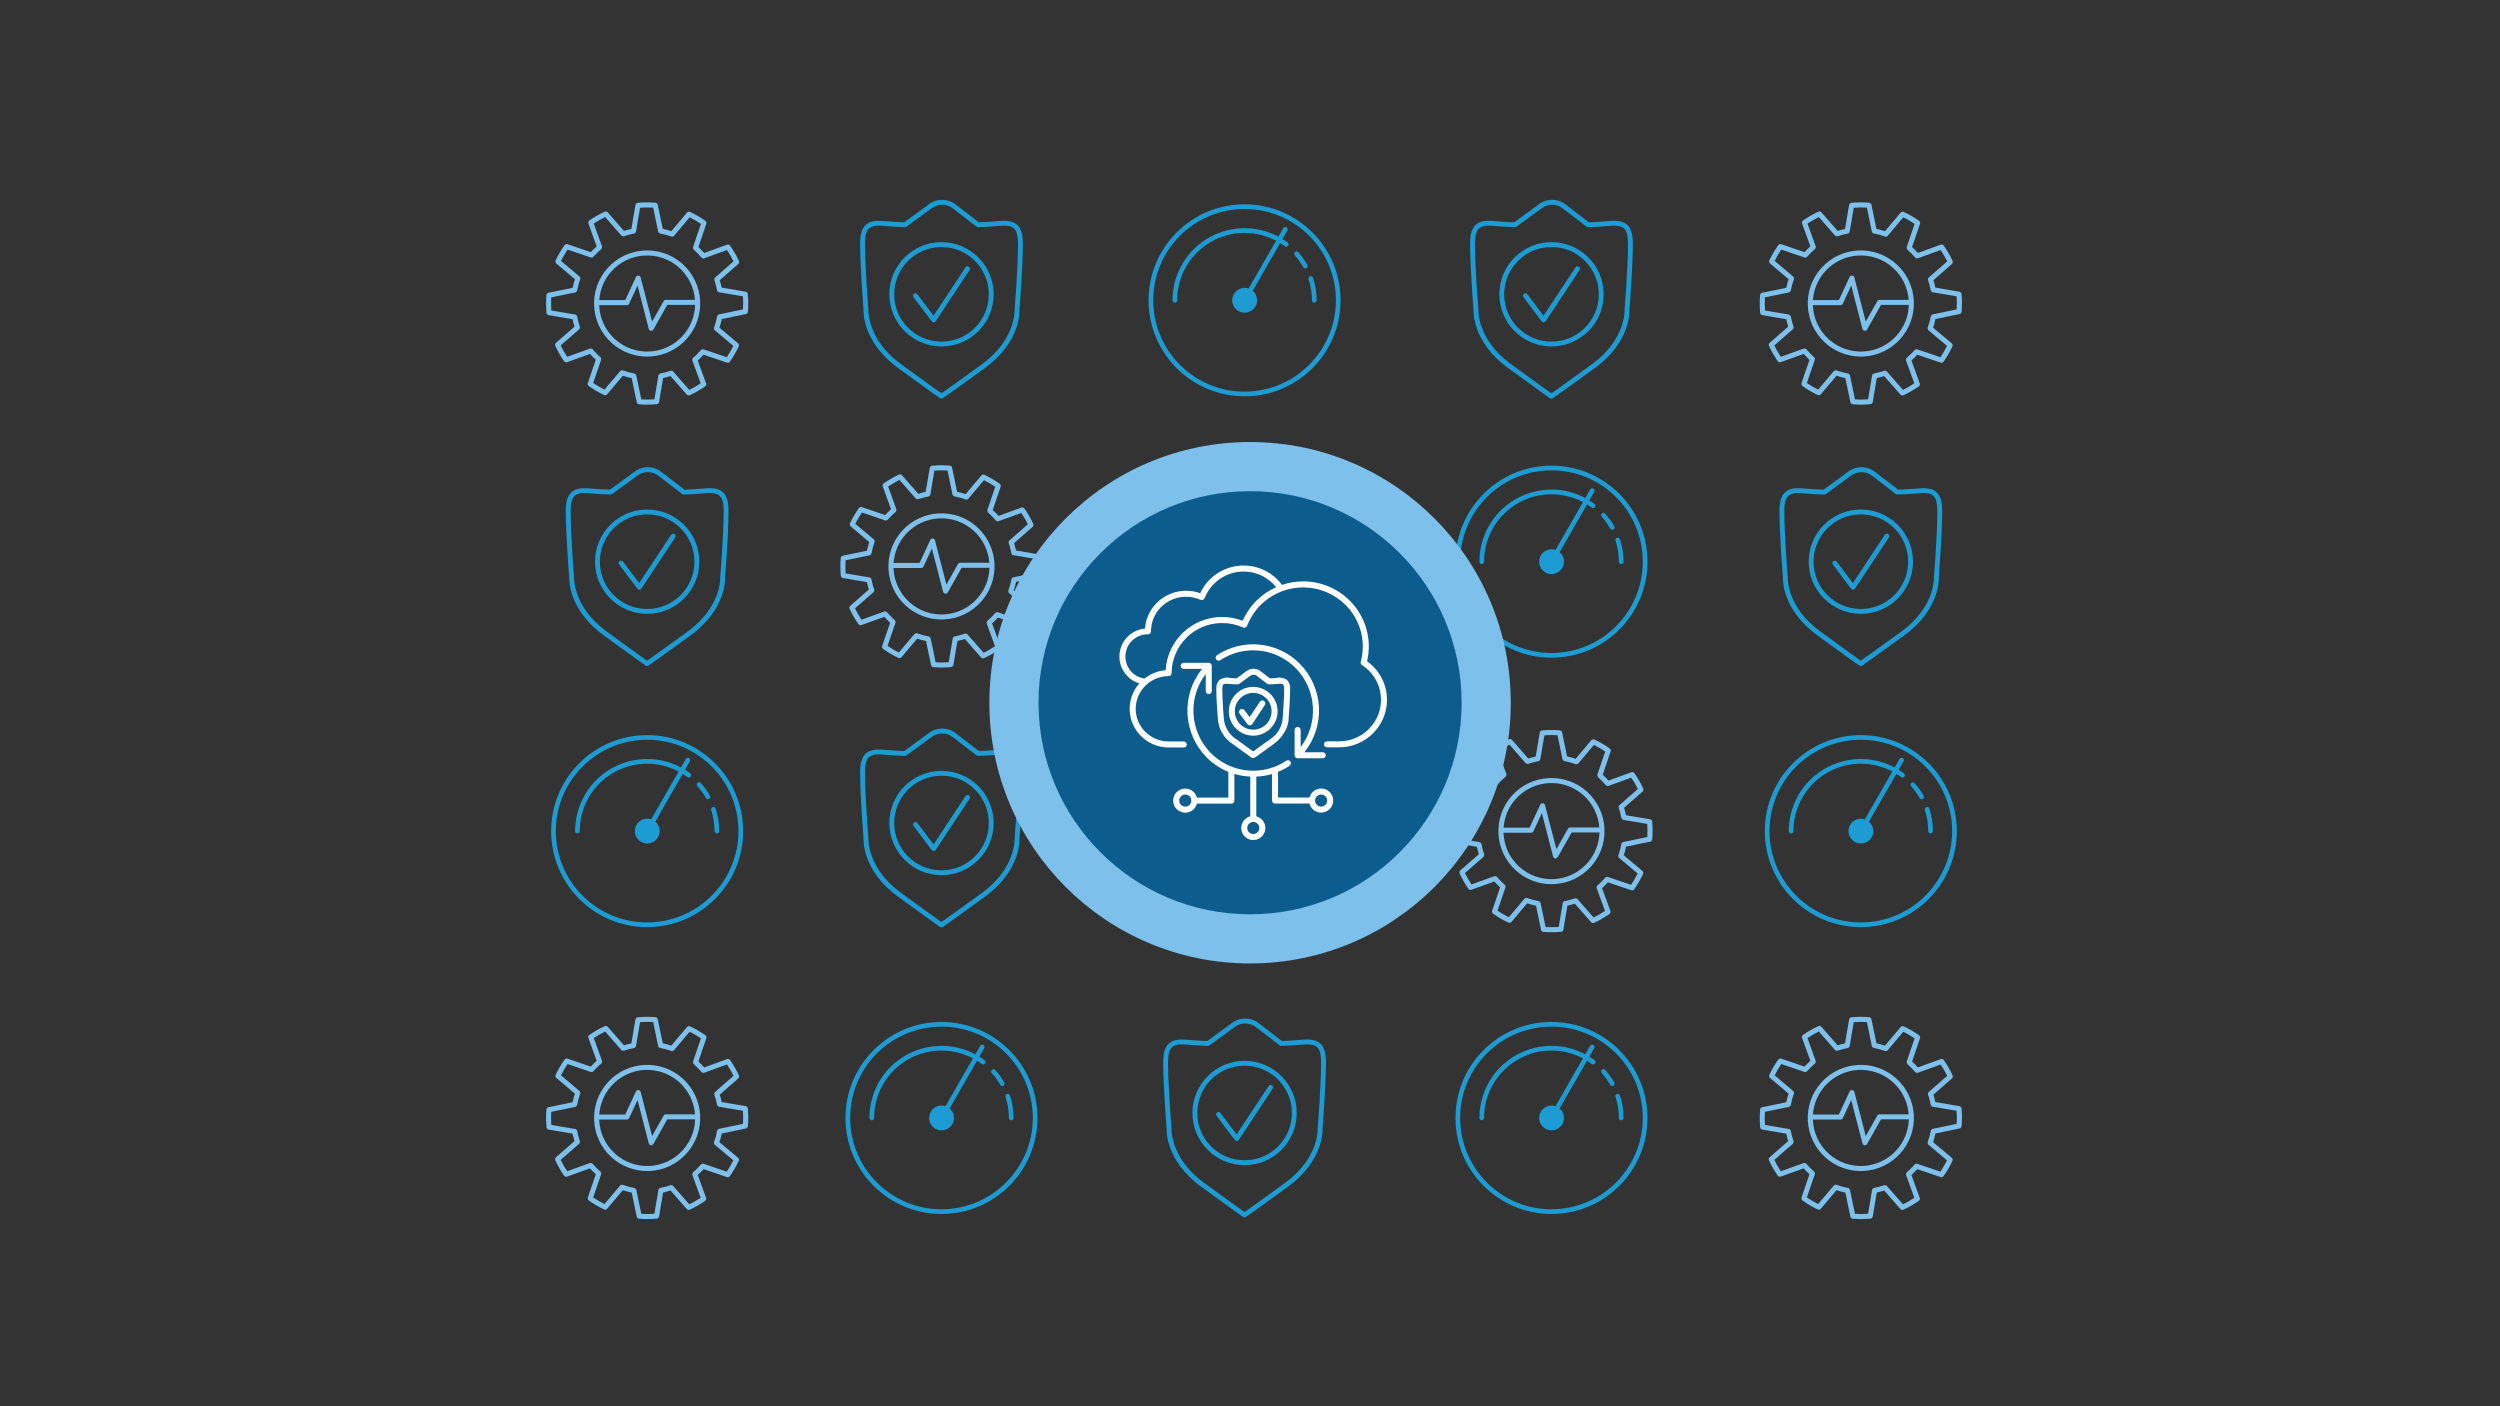 <?xml version="1.0" encoding="UTF-8"?><svg id="b" xmlns="http://www.w3.org/2000/svg" viewBox="0 0 1200 675"><rect x="0" y="0" width="1200" height="675" fill="#333333" stroke="none"/><defs><style>.cls-1{fill:#0c5c8d;}.cls-2{fill:#7cc0eb;}.cls-3{fill:#1d9cd3;}.cls-4{fill:#fff;}</style></defs><g id="e1951848-b93d-44fa-8db1-af86aaaddce9"><path class="cls-3" d="M597.394,98.063c-25.45,0-46.082,20.632-46.082,46.082s20.632,46.082,46.082,46.082,46.082-20.632,46.082-46.082c-.028-25.438-20.643-46.053-46.082-46.082ZM597.394,187.979c-24.209,0-43.834-19.625-43.834-43.834s19.625-43.834,43.834-43.834,43.834,19.625,43.834,43.834c-.028,24.197-19.637,43.805-43.834,43.834Z"/><path class="cls-3" d="M615.579,114.718l2.345-4.087c.31-.538.126-1.226-.412-1.536-.538-.31-1.226-.126-1.536.412h0l-2.345,4.087c-16.868-8.968-37.812-2.565-46.781,14.303-2.66,5.003-4.05,10.582-4.049,16.248,0,.621.503,1.124,1.124,1.124s1.124-.503,1.124-1.124c.001-17.866,14.486-32.348,32.352-32.347,5.267,0,10.454,1.287,15.11,3.747l-13.168,22.947c-3.119-1.054-6.502.62-7.556,3.739-1.054,3.119.62,6.502,3.739,7.556,3.119,1.054,6.502-.62,7.556-3.739.781-2.312.075-4.866-1.783-6.448l13.161-22.929c.773.481,1.529.991,2.266,1.542.497.372,1.201.27,1.573-.227.371-.496.271-1.199-.225-1.572-.811-.611-1.645-1.169-2.495-1.697Z"/><path class="cls-3" d="M623.202,121.109c-.413-.463-1.124-.503-1.587-.09-.463.413-.503,1.124-.09,1.587,1.547,1.731,2.904,3.623,4.046,5.644.305.541.991.731,1.532.426s.731-.991.426-1.532h0c-1.223-2.16-2.674-4.184-4.327-6.036Z"/><path class="cls-3" d="M628.141,134.072c1.063,3.252,1.602,6.652,1.598,10.073,0,.621.503,1.124,1.124,1.124s1.124-.503,1.124-1.124c.004-3.659-.574-7.295-1.711-10.772-.177-.595-.802-.934-1.397-.758-.595.177-.934.802-.758,1.397.006.02.012.04.019.06Z"/></g><g id="a40d00c9-d136-4fb7-b31d-cc9ff74e750a"><path class="cls-2" d="M468.96,252.938c-10.463-9.417-26.579-8.568-35.996,1.895,0,0,0,0,0,0h0c-9.41,10.469-8.551,26.585,1.918,35.995,4.668,4.196,10.72,6.522,16.997,6.532.456,0,.913-.015,1.372-.039,14.057-.749,24.845-12.751,24.097-26.808-.359-6.738-3.375-13.058-8.386-17.576ZM434.767,256.457c8.494-9.467,23.054-10.255,32.521-1.761,4.425,3.971,7.144,9.499,7.586,15.428h-13.997c-.437,0-.841.236-1.056.617l-5.539,9.819-5.484-21.177c-.128-.496-.553-.858-1.063-.905-.511-.042-.994.236-1.214.699l-5.132,11.045h-12.453c.349-5.115,2.402-9.965,5.831-13.776v.012ZM469.053,287.296c-8.499,9.466-23.062,10.251-32.528,1.752-4.675-4.197-7.432-10.121-7.634-16.399h13.276c.473,0,.903-.273,1.102-.702l4.03-8.676,5.389,20.808c.124.48.526.836,1.017.901.053.004.105.004.158,0,.437,0,.841-.236,1.056-.617l6.668-11.822h13.351c-.142,5.462-2.228,10.694-5.884,14.754Z"/><path class="cls-2" d="M500.241,267.279c0-.019-.022-.029-.024-.049-.03-.228-.125-.442-.274-.617-.027-.029-.056-.056-.087-.08-.167-.175-.384-.293-.621-.337l-11.538-1.942c-.257-1.214-.57-2.391-.942-3.554l8.916-7.819c.172-.159.293-.366.347-.595.014-.041.025-.084.034-.126.038-.221.012-.449-.075-.655v-.046c-1.201-2.588-2.629-5.064-4.267-7.399-.019-.027-.046-.044-.066-.068-.037-.043-.078-.084-.121-.121-.065-.059-.137-.112-.214-.155-.047-.029-.097-.054-.148-.075-.09-.034-.184-.058-.279-.07-.046-.01-.093-.017-.141-.019-.15-.006-.3.017-.442.066l-10.999,3.996c-.876-.99-1.805-1.933-2.782-2.823l3.814-11.21c.067-.225.067-.464,0-.689-.009-.042-.02-.083-.034-.124-.077-.211-.214-.396-.393-.532,0,0-.015-.029-.027-.039-2.329-1.647-4.799-3.086-7.379-4.301h-.058c-.211-.087-.443-.112-.668-.073-.038.009-.075.02-.112.034-.235.057-.446.184-.607.364l-7.537,8.94c-1.348-.451-2.721-.824-4.112-1.117l-2.396-11.586c-.055-.233-.177-.445-.352-.609-.027-.027-.046-.051-.073-.073-.178-.152-.398-.246-.631-.269-.012,0-.019,0-.034-.015-2.843-.232-5.7-.217-8.54.046-.019,0-.032.019-.051.022-.23.029-.445.126-.619.279-.029.024-.049.051-.075.078-.175.169-.293.388-.34.626l-1.959,11.538c-1.2.251-2.386.563-3.554.935l-7.804-8.926c-.159-.173-.366-.296-.595-.352-.041-.013-.084-.024-.126-.032-.22-.038-.447-.012-.653.075h-.046c-2.59,1.195-5.069,2.62-7.406,4.255-.027.019-.041.046-.068.066-.042.037-.082.077-.119.119-.062.066-.116.14-.16.218-.028.046-.052.094-.073.143-.034.09-.058.184-.07.279,0,.049-.019.095-.022.143-.004.149.018.298.066.439l3.981,11.009c-.992.874-1.936,1.801-2.828,2.777l-11.205-3.826c-.225-.068-.465-.068-.689,0-.04.009-.08.02-.119.034-.213.076-.4.213-.536.393,0,0-.027.015-.036.027-1.647,2.324-3.085,4.789-4.297,7.367v.058c-.089.21-.115.441-.075.665.009.04.02.08.034.119.056.233.184.444.364.602l8.948,7.549c-.457,1.352-.834,2.73-1.129,4.127l-11.601,2.386c-.229.053-.437.173-.597.345-.032.028-.061.059-.087.092-.144.173-.234.384-.26.607,0,.017-.019.029-.022.046-.233,2.842-.218,5.7.044,8.54,0,.019.022.032.024.053.03.226.124.438.272.612.029.032.058.053.09.083.161.172.368.293.597.347l11.535,1.966c.252,1.2.563,2.386.935,3.554l-8.933,7.799c-.173.16-.293.368-.347.597-.014.04-.025.08-.034.121-.038.221-.013.448.073.655v.049c1.197,2.59,2.619,5.069,4.25,7.409.015.019.039.027.056.046.086.108.19.2.308.272.036.022.063.053.1.07.155.075.325.117.498.121h.036c.141,0,.28-.025.413-.073l11.016-3.962c.873.993,1.8,1.937,2.775,2.83l-3.833,11.205c-.068.225-.068.465,0,.689.009.042.02.083.034.124.078.211.213.395.391.532.012,0,.015.029.029.039,2.324,1.648,4.788,3.089,7.362,4.309.027,0,.053,0,.08.017.095.035.195.057.296.066.047.014.095.025.143.032h.049c.109-.009.217-.033.32-.07.224-.042.423-.167.558-.35l7.554-8.943c1.391.469,2.809.853,4.246,1.151l2.427,11.594c.054.242.181.461.364.629.012.015.025.029.039.041.181.153.405.248.641.272.017,0,.029.019.046.022h.102c1.272.102,2.549.155,3.823.155,1.544,0,3.085-.073,4.612-.218.022,0,.036-.022.058-.027.235-.029.455-.128.634-.284.017-.015.027-.034.041-.049.182-.174.304-.401.35-.648l1.942-11.54c1.199-.255,2.389-.57,3.551-.942l7.826,8.911c.113.126.25.227.403.299.049.022.1.022.148.039.104.037.213.06.323.068h.039c.046-.007.091-.017.136-.029.108-.009.214-.033.316-.07.02-.004.039-.009.058-.015,2.586-1.202,5.06-2.631,7.394-4.27.027-.019.044-.046.068-.066.043-.038.083-.079.121-.121.061-.065.114-.138.158-.216.028-.047.052-.095.073-.146.034-.09.058-.184.07-.279.01-.046.017-.093.019-.141.007-.149-.015-.299-.066-.439l-4.017-10.999c.989-.875,1.931-1.803,2.821-2.779l11.215,3.804c.126.043.258.065.391.066h.044c.168-.006.333-.047.485-.119.027-.015.044-.039.07-.053.128-.076.242-.175.335-.291,0-.017.034-.022.046-.039,1.645-2.329,3.082-4.798,4.294-7.379v-.056c.089-.211.114-.444.073-.67,0-.041-.022-.075-.032-.117-.058-.233-.186-.443-.367-.602l-8.965-7.525c.456-1.358.829-2.741,1.119-4.144l11.596-2.406c.229-.052.437-.172.597-.345.032-.028.061-.059.087-.092.144-.173.234-.384.26-.607,0-.017.019-.029.019-.046.239-2.849.228-5.714-.034-8.562ZM473.976,297.948v.015c-.161.146-.278.333-.34.541-.015.044-.026.09-.034.136-.052.214-.042.439.029.648l3.964,10.899c-1.739,1.176-3.556,2.23-5.44,3.156l-7.748-8.829c-.146-.155-.33-.269-.534-.33-.049-.017-.099-.03-.151-.039-.204-.045-.417-.037-.617.024h0c-1.573.541-3.184.968-4.819,1.277h-.015c-.218.045-.417.152-.575.308-.03.027-.058.056-.083.087-.154.163-.259.367-.301.587l-1.92,11.436c-2.091.159-4.191.174-6.285.046l-2.393-11.487c-.055-.216-.168-.412-.328-.568-.029-.032-.056-.058-.087-.087-.162-.154-.365-.258-.585-.299-1.855-.343-3.678-.838-5.452-1.481h-.022c-.204-.067-.422-.077-.631-.029-.049.01-.097.024-.143.041-.21.062-.399.182-.544.347l-7.486,8.86c-1.877-.934-3.689-1.994-5.423-3.173l3.806-11.11c.065-.204.073-.422.024-.631,0-.049-.022-.092-.039-.141-.061-.203-.175-.387-.33-.532h0l-.415-.352c-1.167-1.058-2.261-2.193-3.275-3.398h-.017c-.144-.157-.326-.273-.529-.337-.049-.016-.1-.028-.151-.036-.213-.051-.435-.043-.643.024l-10.916,3.928c-1.166-1.742-2.211-3.561-3.129-5.445l8.846-7.729c.159-.145.274-.33.335-.536.016-.046.028-.093.036-.141.049-.206.043-.421-.019-.624h0c-.539-1.575-.962-3.187-1.265-4.823v-.019c-.046-.211-.15-.405-.299-.561-.034-.041-.071-.08-.109-.117-.162-.15-.362-.251-.578-.294l-11.431-1.942c-.15-2.092-.16-4.192-.029-6.285l11.492-2.364c.206-.048.395-.152.546-.301.036-.032.07-.066.102-.102.144-.158.243-.35.289-.558h0c.339-1.824.826-3.617,1.456-5.362v-.027c.066-.205.075-.424.027-.634-.009-.046-.022-.092-.039-.136-.062-.212-.183-.402-.347-.549l-8.853-7.481c.935-1.877,1.995-3.69,3.173-5.425l11.113,3.787c.09.031.184.047.279.046h.019c.424.037.834-.157,1.075-.507.024-.027.068-.044.092-.07l.204-.243c1.052-1.162,2.181-2.252,3.379-3.263v-.017c.16-.145.277-.33.34-.536.016-.045.028-.091.036-.138.049-.215.039-.439-.029-.648l-3.932-10.887c1.744-1.171,3.565-2.221,5.452-3.144l7.734,8.843c.111.126.247.227.401.296.053.019.107.033.163.044.099.036.203.058.308.066h.041c.113.003.225-.009.335-.036h.036c1.574-.538,3.186-.961,4.821-1.267.022,0,.032-.022.053-.027.208-.048.4-.15.556-.296.022-.024.043-.049.063-.075.155-.164.26-.369.303-.59l1.942-11.433c2.098-.162,4.204-.18,6.304-.053l2.369,11.487c.049.209.153.4.301.556.028.031.058.06.09.087.163.155.367.258.587.299,1.811.342,3.591.829,5.323,1.456h.027c.06.014.121.025.182.032.066.016.134.027.201.034.015.001.029.001.044,0,.122-.006.243-.033.357-.078.042-.01.083-.022.124-.036.156-.072.294-.177.405-.308l7.467-8.88c1.879.932,3.692,1.99,5.428,3.168l-3.782,11.118c-.047.54.146,1.073.529,1.456l.284.243c1.151,1.04,2.231,2.157,3.231,3.343l.022.017c.11.127.246.229.398.301h.024c.143.063.297.097.454.1h.029c.142,0,.282-.025.415-.075l10.902-3.957c1.17,1.739,2.219,3.557,3.139,5.44l-8.831,7.746c-.156.146-.271.331-.333.536-.015.047-.027.095-.036.143-.047.206-.04.421.022.624h0c.542,1.575.969,3.187,1.277,4.823v.017c.046.212.15.407.301.563.032.034.063.063.097.095.163.15.365.253.583.296l11.433,1.927c.156,2.092.169,4.191.039,6.285l-11.484,2.384c-.21.049-.402.155-.556.306-.036.031-.069.065-.1.102-.146.156-.246.349-.289.558h0c-.339,1.826-.826,3.621-1.456,5.367v.022c-.065.205-.073.424-.024.634.01.046.023.092.039.136.063.211.184.401.35.546l8.882,7.467c-.928,1.879-1.982,3.692-3.156,5.428l-11.12-3.775c-.203-.061-.418-.067-.624-.017-.051.009-.101.022-.151.039-.201.061-.383.174-.527.328h0l-.408.485c-1.036,1.151-2.147,2.232-3.326,3.236Z"/></g><g id="a40d00c9-d136-4fb7-b31d-cc9ff74e750a-2"><path class="cls-2" d="M761.754,379.992c-10.463-9.417-26.579-8.568-35.996,1.895,0,0,0,0,0,0h0c-9.41,10.469-8.551,26.585,1.918,35.995,4.668,4.196,10.72,6.522,16.997,6.532.456,0,.913-.015,1.372-.039,14.057-.749,24.845-12.751,24.097-26.808-.359-6.738-3.375-13.058-8.386-17.576ZM727.561,383.512c8.494-9.467,23.054-10.255,32.521-1.761,4.425,3.971,7.144,9.499,7.586,15.428h-13.997c-.437,0-.841.236-1.056.617l-5.539,9.819-5.484-21.177c-.128-.496-.553-.858-1.063-.905-.511-.042-.994.236-1.214.699l-5.132,11.045h-12.453c.349-5.115,2.402-9.965,5.831-13.776v.012ZM761.846,414.35c-8.499,9.466-23.062,10.251-32.528,1.752-4.675-4.197-7.432-10.121-7.634-16.399h13.276c.473,0,.903-.273,1.102-.702l4.03-8.676,5.389,20.808c.124.48.526.836,1.017.901.053.004.105.004.158,0,.437,0,.841-.236,1.056-.617l6.668-11.822h13.351c-.142,5.462-2.228,10.694-5.884,14.754Z"/><path class="cls-2" d="M793.034,394.334c0-.019-.022-.029-.024-.049-.03-.228-.125-.442-.274-.617-.027-.029-.056-.056-.087-.08-.167-.175-.384-.293-.621-.337l-11.538-1.942c-.257-1.214-.57-2.391-.942-3.554l8.916-7.819c.172-.159.293-.366.347-.595.014-.041.025-.084.034-.126.038-.221.012-.449-.075-.655v-.046c-1.201-2.588-2.629-5.064-4.267-7.399-.019-.027-.046-.044-.066-.068-.037-.043-.078-.084-.121-.121-.065-.059-.137-.112-.214-.155-.047-.029-.097-.054-.148-.075-.09-.034-.184-.058-.279-.07-.046-.01-.093-.017-.141-.019-.15-.006-.3.017-.442.066l-10.999,3.996c-.876-.99-1.805-1.933-2.782-2.823l3.814-11.21c.067-.225.067-.464,0-.689-.009-.042-.02-.083-.034-.124-.077-.211-.214-.396-.393-.532,0,0-.015-.029-.027-.039-2.329-1.647-4.799-3.086-7.379-4.301h-.058c-.211-.087-.443-.112-.668-.073-.038.009-.075.02-.112.034-.235.057-.446.184-.607.364l-7.537,8.94c-1.348-.451-2.721-.824-4.112-1.117l-2.396-11.586c-.055-.233-.177-.445-.352-.609-.027-.027-.046-.051-.073-.073-.178-.152-.398-.246-.631-.269-.012,0-.019,0-.034-.015-2.843-.232-5.7-.217-8.54.046-.019,0-.032.019-.051.022-.23.029-.445.126-.619.279-.029.024-.049.051-.075.078-.175.169-.293.388-.34.626l-1.959,11.538c-1.2.251-2.386.563-3.554.935l-7.804-8.926c-.159-.173-.366-.296-.595-.352-.041-.013-.084-.024-.126-.032-.22-.038-.447-.012-.653.075h-.046c-2.59,1.195-5.069,2.62-7.406,4.255-.027.019-.041.046-.068.066-.042.037-.082.077-.119.119-.062.066-.116.14-.16.218-.028.046-.052.094-.073.143-.034.09-.058.184-.07.279,0,.049-.019.095-.022.143-.004.149.018.298.066.439l3.981,11.009c-.992.874-1.936,1.801-2.828,2.777l-11.205-3.826c-.225-.068-.465-.068-.689,0-.04.009-.08.02-.119.034-.213.076-.4.213-.536.393,0,0-.027.015-.036.027-1.647,2.324-3.085,4.789-4.297,7.367v.058c-.089.21-.115.441-.075.665.009.04.02.08.034.119.056.233.184.444.364.602l8.948,7.549c-.457,1.352-.834,2.73-1.129,4.127l-11.601,2.386c-.229.053-.437.173-.597.345-.032.028-.061.059-.087.092-.144.173-.234.384-.26.607,0,.017-.019.029-.022.046-.233,2.842-.218,5.7.044,8.54,0,.019.022.032.024.053.03.226.124.438.272.612.029.032.058.053.09.083.161.172.368.293.597.347l11.535,1.966c.252,1.2.563,2.386.935,3.554l-8.933,7.799c-.173.16-.293.368-.347.597-.014.04-.025.08-.034.121-.038.221-.013.448.073.655v.049c1.197,2.59,2.619,5.069,4.25,7.409.015.019.039.027.056.046.086.108.19.2.308.272.036.022.063.053.1.07.155.075.325.117.498.121h.036c.141,0,.28-.025.413-.073l11.016-3.962c.873.993,1.8,1.937,2.775,2.83l-3.833,11.205c-.068.225-.068.465,0,.689.009.042.02.083.034.124.078.211.213.395.391.532.012,0,.015.029.029.039,2.324,1.648,4.788,3.089,7.362,4.309.027,0,.053,0,.08.017.095.035.195.057.296.066.047.014.095.025.143.032h.049c.109-.009.217-.033.32-.07.224-.042.423-.167.558-.35l7.554-8.943c1.391.469,2.809.853,4.246,1.151l2.427,11.594c.054.242.181.461.364.629.012.015.025.029.039.041.181.153.405.248.641.272.017,0,.029.019.046.022h.102c1.272.102,2.549.155,3.823.155,1.544,0,3.085-.073,4.612-.218.022,0,.036-.022.058-.027.235-.029.455-.128.634-.284.017-.015.027-.034.041-.049.182-.174.304-.401.35-.648l1.942-11.54c1.199-.255,2.389-.57,3.551-.942l7.826,8.911c.113.126.25.227.403.299.049.022.1.022.148.039.104.037.213.06.323.068h.039c.046-.007.091-.017.136-.029.108-.009.214-.033.316-.07.02-.004.039-.009.058-.015,2.586-1.202,5.06-2.631,7.394-4.27.027-.019.044-.046.068-.066.043-.038.083-.079.121-.121.061-.065.114-.138.158-.216.028-.047.052-.095.073-.146.034-.09.058-.184.07-.279.01-.046.017-.093.019-.141.007-.149-.015-.299-.066-.439l-4.017-10.999c.989-.875,1.931-1.803,2.821-2.779l11.215,3.804c.126.043.258.065.391.066h.044c.168-.006.333-.047.485-.119.027-.015.044-.039.07-.053.128-.076.242-.175.335-.291,0-.017.034-.022.046-.039,1.645-2.329,3.082-4.798,4.294-7.379v-.056c.089-.211.114-.444.073-.67,0-.041-.022-.075-.032-.117-.058-.233-.186-.443-.367-.602l-8.965-7.525c.456-1.358.829-2.741,1.119-4.144l11.596-2.406c.229-.052.437-.172.597-.345.032-.028.061-.059.087-.092.144-.173.234-.384.26-.607,0-.017.019-.029.019-.046.239-2.849.228-5.714-.034-8.562ZM766.769,425.002v.015c-.161.146-.278.333-.34.541-.015.044-.026.09-.034.136-.052.214-.042.439.029.648l3.964,10.899c-1.739,1.176-3.556,2.23-5.44,3.156l-7.748-8.829c-.146-.155-.33-.269-.534-.33-.049-.017-.099-.03-.151-.039-.204-.045-.417-.037-.617.024h0c-1.573.541-3.184.968-4.819,1.277h-.015c-.218.045-.417.152-.575.308-.03.027-.058.056-.083.087-.154.163-.259.367-.301.587l-1.92,11.436c-2.091.159-4.191.174-6.285.046l-2.393-11.487c-.055-.216-.168-.412-.328-.568-.029-.032-.056-.058-.087-.087-.162-.154-.365-.258-.585-.299-1.855-.343-3.678-.838-5.452-1.481h-.022c-.204-.067-.422-.077-.631-.029-.049.01-.097.024-.143.041-.21.062-.399.182-.544.347l-7.486,8.86c-1.877-.934-3.689-1.994-5.423-3.173l3.806-11.11c.065-.204.073-.422.024-.631,0-.049-.022-.092-.039-.141-.061-.203-.175-.387-.33-.532h0l-.415-.352c-1.167-1.058-2.261-2.193-3.275-3.398h-.017c-.144-.157-.326-.273-.529-.337-.049-.016-.1-.028-.151-.036-.213-.051-.435-.043-.643.024l-10.916,3.928c-1.166-1.742-2.211-3.561-3.129-5.445l8.846-7.729c.159-.145.274-.33.335-.536.016-.046.028-.093.036-.141.049-.206.043-.421-.019-.624h0c-.539-1.575-.962-3.187-1.265-4.823v-.019c-.046-.211-.15-.405-.299-.561-.034-.041-.071-.08-.109-.117-.162-.15-.362-.251-.578-.294l-11.431-1.942c-.15-2.092-.16-4.192-.029-6.285l11.492-2.364c.206-.048.395-.152.546-.301.036-.032.07-.066.102-.102.144-.158.243-.35.289-.558h0c.339-1.824.826-3.617,1.456-5.362v-.027c.066-.205.075-.424.027-.634-.009-.046-.022-.092-.039-.136-.062-.212-.183-.402-.347-.549l-8.853-7.481c.935-1.877,1.995-3.69,3.173-5.425l11.113,3.787c.09.031.184.047.279.046h.019c.424.037.834-.157,1.075-.507.024-.027.068-.044.092-.07l.204-.243c1.052-1.162,2.181-2.252,3.379-3.263v-.017c.16-.145.277-.33.34-.536.016-.045.028-.091.036-.138.049-.215.039-.439-.029-.648l-3.932-10.887c1.744-1.171,3.565-2.221,5.452-3.144l7.734,8.843c.111.126.247.227.401.296.053.019.107.033.163.044.099.036.203.058.308.066h.041c.113.003.225-.009.335-.036h.036c1.574-.538,3.186-.961,4.821-1.267.022,0,.032-.022.053-.027.208-.048.4-.15.556-.296.022-.024.043-.049.063-.075.155-.164.26-.369.303-.59l1.942-11.433c2.098-.162,4.204-.18,6.304-.053l2.369,11.487c.049.209.153.4.301.556.028.031.058.06.09.087.163.155.367.258.587.299,1.811.342,3.591.829,5.323,1.456h.027c.06.014.121.025.182.032.066.016.134.027.201.034.015.001.029.001.044,0,.122-.006.243-.033.357-.078.042-.01.083-.022.124-.036.156-.072.294-.177.405-.308l7.467-8.88c1.879.932,3.692,1.99,5.428,3.168l-3.782,11.118c-.047.54.146,1.073.529,1.456l.284.243c1.151,1.04,2.231,2.157,3.231,3.343l.022.017c.11.127.246.229.398.301h.024c.143.063.297.097.454.1h.029c.142,0,.282-.025.415-.075l10.902-3.957c1.17,1.739,2.219,3.557,3.139,5.44l-8.831,7.746c-.156.146-.271.331-.333.536-.015.047-.027.095-.036.143-.047.206-.04.421.022.624h0c.542,1.575.969,3.187,1.277,4.823v.017c.046.212.15.407.301.563.032.034.063.063.097.095.163.15.365.253.583.296l11.433,1.927c.156,2.092.169,4.191.039,6.285l-11.484,2.384c-.21.049-.402.155-.556.306-.036.031-.069.065-.1.102-.146.156-.246.349-.289.558h0c-.339,1.826-.826,3.621-1.456,5.367v.022c-.065.205-.073.424-.024.634.01.046.023.092.039.136.063.211.184.401.35.546l8.882,7.467c-.928,1.879-1.982,3.692-3.156,5.428l-11.12-3.775c-.203-.061-.418-.067-.624-.017-.051.009-.101.022-.151.039-.201.061-.383.174-.527.328h0l-.408.485c-1.036,1.151-2.147,2.232-3.326,3.236Z"/></g><g id="a40d00c9-d136-4fb7-b31d-cc9ff74e750a-3"><path class="cls-2" d="M327.679,126.745c-10.463-9.417-26.579-8.568-35.996,1.895,0,0,0,0,0,0h0c-9.41,10.469-8.551,26.585,1.918,35.995,4.668,4.196,10.72,6.522,16.997,6.532.456,0,.913-.015,1.372-.039,14.057-.749,24.845-12.751,24.097-26.808-.359-6.738-3.375-13.058-8.386-17.576ZM293.486,130.264c8.494-9.467,23.054-10.255,32.521-1.761,4.425,3.971,7.144,9.499,7.586,15.428h-13.997c-.437,0-.841.236-1.056.617l-5.539,9.819-5.484-21.177c-.128-.496-.553-.858-1.063-.905-.511-.042-.994.236-1.214.699l-5.132,11.045h-12.453c.349-5.115,2.402-9.965,5.831-13.776v.012ZM327.771,161.103c-8.499,9.466-23.062,10.251-32.528,1.752-4.675-4.197-7.432-10.121-7.634-16.399h13.276c.473,0,.903-.273,1.102-.702l4.03-8.676,5.389,20.808c.124.48.526.836,1.017.901.053.004.105.004.158,0,.437,0,.841-.236,1.056-.617l6.668-11.822h13.351c-.142,5.462-2.228,10.694-5.884,14.754Z"/><path class="cls-2" d="M358.959,141.086c0-.019-.022-.029-.024-.049-.03-.228-.125-.442-.274-.617-.027-.029-.056-.056-.087-.08-.167-.175-.384-.293-.621-.337l-11.538-1.942c-.257-1.214-.57-2.391-.942-3.554l8.916-7.819c.172-.159.293-.366.347-.595.014-.041.025-.084.034-.126.038-.221.012-.449-.075-.655v-.046c-1.201-2.588-2.629-5.064-4.267-7.399-.019-.027-.046-.044-.066-.068-.037-.043-.078-.084-.121-.121-.065-.059-.137-.112-.214-.155-.047-.029-.097-.054-.148-.075-.09-.034-.184-.058-.279-.07-.046-.01-.093-.017-.141-.019-.15-.006-.3.017-.442.066l-10.999,3.996c-.876-.99-1.805-1.933-2.782-2.823l3.814-11.21c.067-.225.067-.464,0-.689-.009-.042-.02-.083-.034-.124-.077-.211-.214-.396-.393-.532,0,0-.015-.029-.027-.039-2.329-1.647-4.799-3.086-7.379-4.301h-.058c-.211-.087-.443-.112-.668-.073-.038.009-.075.02-.112.034-.235.057-.446.184-.607.364l-7.537,8.94c-1.348-.451-2.721-.824-4.112-1.117l-2.396-11.586c-.055-.233-.177-.445-.352-.609-.027-.027-.046-.051-.073-.073-.178-.152-.398-.246-.631-.269-.012,0-.019,0-.034-.015-2.843-.232-5.7-.217-8.54.046-.019,0-.032.019-.051.022-.23.029-.445.126-.619.279-.029.024-.049.051-.075.078-.175.169-.293.388-.34.626l-1.959,11.538c-1.2.251-2.386.563-3.554.935l-7.804-8.926c-.159-.173-.366-.296-.595-.352-.041-.013-.084-.024-.126-.032-.22-.038-.447-.012-.653.075h-.046c-2.59,1.195-5.069,2.62-7.406,4.255-.027.019-.041.046-.068.066-.042.037-.082.077-.119.119-.062.066-.116.14-.16.218-.028.046-.052.094-.073.143-.034.09-.058.184-.07.279,0,.049-.019.095-.022.143-.004.149.018.298.066.439l3.981,11.009c-.992.874-1.936,1.801-2.828,2.777l-11.205-3.826c-.225-.068-.465-.068-.689,0-.04.009-.08.02-.119.034-.213.076-.4.213-.536.393,0,0-.027.015-.036.027-1.647,2.324-3.085,4.789-4.297,7.367v.058c-.089.21-.115.441-.075.665.009.04.02.08.034.119.056.233.184.444.364.602l8.948,7.549c-.457,1.352-.834,2.73-1.129,4.127l-11.601,2.386c-.229.053-.437.173-.597.345-.032.028-.061.059-.087.092-.144.173-.234.384-.26.607,0,.017-.019.029-.022.046-.233,2.842-.218,5.7.044,8.54,0,.019.022.032.024.053.03.226.124.438.272.612.029.032.058.053.09.083.161.172.368.293.597.347l11.535,1.966c.252,1.2.563,2.386.935,3.554l-8.933,7.799c-.173.16-.293.368-.347.597-.014.04-.025.08-.034.121-.038.221-.013.448.073.655v.049c1.197,2.59,2.619,5.069,4.25,7.409.015.019.039.027.056.046.086.108.19.2.308.272.036.022.063.053.1.07.155.075.325.117.498.121h.036c.141,0,.28-.025.413-.073l11.016-3.962c.873.993,1.8,1.937,2.775,2.83l-3.833,11.205c-.068.225-.068.465,0,.689.009.042.02.083.034.124.078.211.213.395.391.532.012,0,.015.029.029.039,2.324,1.648,4.788,3.089,7.362,4.309.027,0,.053,0,.08.017.095.035.195.057.296.066.047.014.095.025.143.032h.049c.109-.009.217-.033.32-.07.224-.042.423-.167.558-.35l7.554-8.943c1.391.469,2.809.853,4.246,1.151l2.427,11.594c.054.242.181.461.364.629.012.015.025.029.039.041.181.153.405.248.641.272.017,0,.029.019.046.022h.102c1.272.102,2.549.155,3.823.155,1.544,0,3.085-.073,4.612-.218.022,0,.036-.022.058-.027.235-.029.455-.128.634-.284.017-.015.027-.034.041-.049.182-.174.304-.401.35-.648l1.942-11.54c1.199-.255,2.389-.57,3.551-.942l7.826,8.911c.113.126.25.227.403.299.049.022.1.022.148.039.104.037.213.06.323.068h.039c.046-.007.091-.017.136-.029.108-.009.214-.033.316-.07.02-.004.039-.009.058-.015,2.586-1.202,5.06-2.631,7.394-4.27.027-.019.044-.046.068-.066.043-.038.083-.079.121-.121.061-.065.114-.138.158-.216.028-.047.052-.095.073-.146.034-.09.058-.184.07-.279.01-.046.017-.093.019-.141.007-.149-.015-.299-.066-.439l-4.017-10.999c.989-.875,1.931-1.803,2.821-2.779l11.215,3.804c.126.043.258.065.391.066h.044c.168-.006.333-.047.485-.119.027-.015.044-.039.07-.053.128-.076.242-.175.335-.291,0-.017.034-.022.046-.039,1.645-2.329,3.082-4.798,4.294-7.379v-.056c.089-.211.114-.444.073-.67,0-.041-.022-.075-.032-.117-.058-.233-.186-.443-.367-.602l-8.965-7.525c.456-1.358.829-2.741,1.119-4.144l11.596-2.406c.229-.052.437-.172.597-.345.032-.028.061-.059.087-.092.144-.173.234-.384.26-.607,0-.017.019-.029.019-.046.239-2.849.228-5.714-.034-8.562ZM332.694,171.754v.015c-.161.146-.278.333-.34.541-.015.044-.026.09-.034.136-.052.214-.042.439.029.648l3.964,10.899c-1.739,1.176-3.556,2.23-5.44,3.156l-7.748-8.829c-.146-.155-.33-.269-.534-.33-.049-.017-.099-.03-.151-.039-.204-.045-.417-.037-.617.024h0c-1.573.541-3.184.968-4.819,1.277h-.015c-.218.045-.417.152-.575.308-.03.027-.058.056-.083.087-.154.163-.259.367-.301.587l-1.92,11.436c-2.091.159-4.191.174-6.285.046l-2.393-11.487c-.055-.216-.168-.412-.328-.568-.029-.032-.056-.058-.087-.087-.162-.154-.365-.258-.585-.299-1.855-.343-3.678-.838-5.452-1.481h-.022c-.204-.067-.422-.077-.631-.029-.049.01-.097.024-.143.041-.21.062-.399.182-.544.347l-7.486,8.86c-1.877-.934-3.689-1.994-5.423-3.173l3.806-11.11c.065-.204.073-.422.024-.631,0-.049-.022-.092-.039-.141-.061-.203-.175-.387-.33-.532h0l-.415-.352c-1.167-1.058-2.261-2.193-3.275-3.398h-.017c-.144-.157-.326-.273-.529-.337-.049-.016-.1-.028-.151-.036-.213-.051-.435-.043-.643.024l-10.916,3.928c-1.166-1.742-2.211-3.561-3.129-5.445l8.846-7.729c.159-.145.274-.33.335-.536.016-.046.028-.093.036-.141.049-.206.043-.421-.019-.624h0c-.539-1.575-.962-3.187-1.265-4.823v-.019c-.046-.211-.15-.405-.299-.561-.034-.041-.071-.08-.109-.117-.162-.15-.362-.251-.578-.294l-11.431-1.942c-.15-2.092-.16-4.192-.029-6.285l11.492-2.364c.206-.048.395-.152.546-.301.036-.032.07-.066.102-.102.144-.158.243-.35.289-.558h0c.339-1.824.826-3.617,1.456-5.362v-.027c.066-.205.075-.424.027-.634-.009-.046-.022-.092-.039-.136-.062-.212-.183-.402-.347-.549l-8.853-7.481c.935-1.877,1.995-3.69,3.173-5.425l11.113,3.787c.09.031.184.047.279.046h.019c.424.037.834-.157,1.075-.507.024-.027.068-.044.092-.07l.204-.243c1.052-1.162,2.181-2.252,3.379-3.263v-.017c.16-.145.277-.33.34-.536.016-.045.028-.091.036-.138.049-.215.039-.439-.029-.648l-3.932-10.887c1.744-1.171,3.565-2.221,5.452-3.144l7.734,8.843c.111.126.247.227.401.296.053.019.107.033.163.044.099.036.203.058.308.066h.041c.113.003.225-.009.335-.036h.036c1.574-.538,3.186-.961,4.821-1.267.022,0,.032-.022.053-.027.208-.048.4-.15.556-.296.022-.024.043-.049.063-.075.155-.164.26-.369.303-.59l1.942-11.433c2.098-.162,4.204-.18,6.304-.053l2.369,11.487c.049.209.153.4.301.556.028.031.058.06.09.087.163.155.367.258.587.299,1.811.342,3.591.829,5.323,1.456h.027c.06.014.121.025.182.032.066.016.134.027.201.034.015.001.029.001.044,0,.122-.006.243-.033.357-.078.042-.01.083-.022.124-.036.156-.072.294-.177.405-.308l7.467-8.88c1.879.932,3.692,1.99,5.428,3.168l-3.782,11.118c-.047.54.146,1.073.529,1.456l.284.243c1.151,1.04,2.231,2.157,3.231,3.343l.022.017c.11.127.246.229.398.301h.024c.143.063.297.097.454.1h.029c.142,0,.282-.025.415-.075l10.902-3.957c1.17,1.739,2.219,3.557,3.139,5.44l-8.831,7.746c-.156.146-.271.331-.333.536-.015.047-.027.095-.036.143-.047.206-.04.421.022.624h0c.542,1.575.969,3.187,1.277,4.823v.017c.046.212.15.407.301.563.032.034.063.063.097.095.163.15.365.253.583.296l11.433,1.927c.156,2.092.169,4.191.039,6.285l-11.484,2.384c-.21.049-.402.155-.556.306-.036.031-.069.065-.1.102-.146.156-.246.349-.289.558h0c-.339,1.826-.826,3.621-1.456,5.367v.022c-.065.205-.073.424-.024.634.01.046.023.092.039.136.063.211.184.401.35.546l8.882,7.467c-.928,1.879-1.982,3.692-3.156,5.428l-11.12-3.775c-.203-.061-.418-.067-.624-.017-.051.009-.101.022-.151.039-.201.061-.383.174-.527.328h0l-.408.485c-1.036,1.151-2.147,2.232-3.326,3.236Z"/></g><g id="a40d00c9-d136-4fb7-b31d-cc9ff74e750a-4"><path class="cls-2" d="M327.679,517.678c-10.463-9.417-26.579-8.568-35.996,1.895,0,0,0,0,0,0h0c-9.41,10.469-8.551,26.585,1.918,35.995,4.668,4.196,10.72,6.522,16.997,6.532.456,0,.913-.015,1.372-.039,14.057-.749,24.845-12.751,24.097-26.808-.359-6.738-3.375-13.058-8.386-17.576ZM293.486,521.197c8.494-9.467,23.054-10.255,32.521-1.761,4.425,3.971,7.144,9.499,7.586,15.428h-13.997c-.437,0-.841.236-1.056.617l-5.539,9.819-5.484-21.177c-.128-.496-.553-.858-1.063-.905-.511-.042-.994.236-1.214.699l-5.132,11.045h-12.453c.349-5.115,2.402-9.965,5.831-13.776v.012ZM327.771,552.036c-8.499,9.466-23.062,10.251-32.528,1.752-4.675-4.197-7.432-10.121-7.634-16.399h13.276c.473,0,.903-.273,1.102-.702l4.03-8.676,5.389,20.808c.124.48.526.836,1.017.901.053.004.105.004.158,0,.437,0,.841-.236,1.056-.617l6.668-11.822h13.351c-.142,5.462-2.228,10.694-5.884,14.754Z"/><path class="cls-2" d="M358.959,532.019c0-.019-.022-.029-.024-.049-.03-.228-.125-.442-.274-.617-.027-.029-.056-.056-.087-.08-.167-.175-.384-.293-.621-.337l-11.538-1.942c-.257-1.214-.57-2.391-.942-3.554l8.916-7.819c.172-.159.293-.366.347-.595.014-.041.025-.084.034-.126.038-.221.012-.449-.075-.655v-.046c-1.201-2.588-2.629-5.064-4.267-7.399-.019-.027-.046-.044-.066-.068-.037-.043-.078-.084-.121-.121-.065-.059-.137-.112-.214-.155-.047-.029-.097-.054-.148-.075-.09-.034-.184-.058-.279-.07-.046-.01-.093-.017-.141-.019-.15-.006-.3.017-.442.066l-10.999,3.996c-.876-.99-1.805-1.933-2.782-2.823l3.814-11.21c.067-.225.067-.464,0-.689-.009-.042-.02-.083-.034-.124-.077-.211-.214-.396-.393-.532,0,0-.015-.029-.027-.039-2.329-1.647-4.799-3.086-7.379-4.301h-.058c-.211-.087-.443-.112-.668-.073-.038.009-.075.02-.112.034-.235.057-.446.184-.607.364l-7.537,8.94c-1.348-.451-2.721-.824-4.112-1.117l-2.396-11.586c-.055-.233-.177-.445-.352-.609-.027-.027-.046-.051-.073-.073-.178-.152-.398-.246-.631-.269-.012,0-.019,0-.034-.015-2.843-.232-5.7-.217-8.54.046-.019,0-.032.019-.051.022-.23.029-.445.126-.619.279-.029.024-.049.051-.075.078-.175.169-.293.388-.34.626l-1.959,11.538c-1.2.251-2.386.563-3.554.935l-7.804-8.926c-.159-.173-.366-.296-.595-.352-.041-.013-.084-.024-.126-.032-.22-.038-.447-.012-.653.075h-.046c-2.59,1.195-5.069,2.62-7.406,4.255-.027.019-.041.046-.068.066-.042.037-.082.077-.119.119-.062.066-.116.14-.16.218-.028.046-.052.094-.073.143-.034.09-.058.184-.07.279,0,.049-.019.095-.022.143-.004.149.018.298.066.439l3.981,11.009c-.992.874-1.936,1.801-2.828,2.777l-11.205-3.826c-.225-.068-.465-.068-.689,0-.04.009-.08.02-.119.034-.213.076-.4.213-.536.393,0,0-.027.015-.036.027-1.647,2.324-3.085,4.789-4.297,7.367v.058c-.089.21-.115.441-.075.665.009.04.02.08.034.119.056.233.184.444.364.602l8.948,7.549c-.457,1.352-.834,2.73-1.129,4.127l-11.601,2.386c-.229.053-.437.173-.597.345-.032.028-.061.059-.087.092-.144.173-.234.384-.26.607,0,.017-.019.029-.022.046-.233,2.842-.218,5.7.044,8.54,0,.019.022.032.024.053.03.226.124.438.272.612.029.032.058.053.09.083.161.172.368.293.597.347l11.535,1.966c.252,1.2.563,2.386.935,3.554l-8.933,7.799c-.173.16-.293.368-.347.597-.014.04-.025.08-.034.121-.038.221-.013.448.073.655v.049c1.197,2.59,2.619,5.069,4.25,7.409.015.019.039.027.056.046.086.108.19.2.308.272.036.022.063.053.1.07.155.075.325.117.498.121h.036c.141,0,.28-.025.413-.073l11.016-3.962c.873.993,1.8,1.937,2.775,2.83l-3.833,11.205c-.068.225-.068.465,0,.689.009.042.02.083.034.124.078.211.213.395.391.532.012,0,.015.029.029.039,2.324,1.648,4.788,3.089,7.362,4.309.027,0,.053,0,.08.017.095.035.195.057.296.066.047.014.095.025.143.032h.049c.109-.009.217-.033.32-.07.224-.042.423-.167.558-.35l7.554-8.943c1.391.469,2.809.853,4.246,1.151l2.427,11.594c.054.242.181.461.364.629.012.015.025.029.039.041.181.153.405.248.641.272.017,0,.029.019.046.022h.102c1.272.102,2.549.155,3.823.155,1.544,0,3.085-.073,4.612-.218.022,0,.036-.022.058-.027.235-.029.455-.128.634-.284.017-.015.027-.034.041-.049.182-.174.304-.401.35-.648l1.942-11.54c1.199-.255,2.389-.57,3.551-.942l7.826,8.911c.113.126.25.227.403.299.049.022.1.022.148.039.104.037.213.06.323.068h.039c.046-.007.091-.017.136-.029.108-.009.214-.033.316-.07.02-.004.039-.009.058-.015,2.586-1.202,5.06-2.631,7.394-4.27.027-.019.044-.046.068-.066.043-.038.083-.079.121-.121.061-.065.114-.138.158-.216.028-.047.052-.095.073-.146.034-.09.058-.184.07-.279.01-.046.017-.093.019-.141.007-.149-.015-.299-.066-.439l-4.017-10.999c.989-.875,1.931-1.803,2.821-2.779l11.215,3.804c.126.043.258.065.391.066h.044c.168-.006.333-.047.485-.119.027-.015.044-.039.07-.053.128-.076.242-.175.335-.291,0-.017.034-.022.046-.039,1.645-2.329,3.082-4.798,4.294-7.379v-.056c.089-.211.114-.444.073-.67,0-.041-.022-.075-.032-.117-.058-.233-.186-.443-.367-.602l-8.965-7.525c.456-1.358.829-2.741,1.119-4.144l11.596-2.406c.229-.052.437-.172.597-.345.032-.028.061-.059.087-.092.144-.173.234-.384.26-.607,0-.017.019-.029.019-.046.239-2.849.228-5.714-.034-8.562ZM332.694,562.687v.015c-.161.146-.278.333-.34.541-.015.044-.026.09-.034.136-.052.214-.042.439.029.648l3.964,10.899c-1.739,1.176-3.556,2.23-5.44,3.156l-7.748-8.829c-.146-.155-.33-.269-.534-.33-.049-.017-.099-.03-.151-.039-.204-.045-.417-.037-.617.024h0c-1.573.541-3.184.968-4.819,1.277h-.015c-.218.045-.417.152-.575.308-.03.027-.058.056-.083.087-.154.163-.259.367-.301.587l-1.92,11.436c-2.091.159-4.191.174-6.285.046l-2.393-11.487c-.055-.216-.168-.412-.328-.568-.029-.032-.056-.058-.087-.087-.162-.154-.365-.258-.585-.299-1.855-.343-3.678-.838-5.452-1.481h-.022c-.204-.067-.422-.077-.631-.029-.049.01-.097.024-.143.041-.21.062-.399.182-.544.347l-7.486,8.86c-1.877-.934-3.689-1.994-5.423-3.173l3.806-11.11c.065-.204.073-.422.024-.631,0-.049-.022-.092-.039-.141-.061-.203-.175-.387-.33-.532h0l-.415-.352c-1.167-1.058-2.261-2.193-3.275-3.398h-.017c-.144-.157-.326-.273-.529-.337-.049-.016-.1-.028-.151-.036-.213-.051-.435-.043-.643.024l-10.916,3.928c-1.166-1.742-2.211-3.561-3.129-5.445l8.846-7.729c.159-.145.274-.33.335-.536.016-.046.028-.093.036-.141.049-.206.043-.421-.019-.624h0c-.539-1.575-.962-3.187-1.265-4.823v-.019c-.046-.211-.15-.405-.299-.561-.034-.041-.071-.08-.109-.117-.162-.15-.362-.251-.578-.294l-11.431-1.942c-.15-2.092-.16-4.192-.029-6.285l11.492-2.364c.206-.048.395-.152.546-.301.036-.032.07-.066.102-.102.144-.158.243-.35.289-.558h0c.339-1.824.826-3.617,1.456-5.362v-.027c.066-.205.075-.424.027-.634-.009-.046-.022-.092-.039-.136-.062-.212-.183-.402-.347-.549l-8.853-7.481c.935-1.877,1.995-3.69,3.173-5.425l11.113,3.787c.09.031.184.047.279.046h.019c.424.037.834-.157,1.075-.507.024-.027.068-.044.092-.07l.204-.243c1.052-1.162,2.181-2.252,3.379-3.263v-.017c.16-.145.277-.33.34-.536.016-.045.028-.091.036-.138.049-.215.039-.439-.029-.648l-3.932-10.887c1.744-1.171,3.565-2.221,5.452-3.144l7.734,8.843c.111.126.247.227.401.296.053.019.107.033.163.044.099.036.203.058.308.066h.041c.113.003.225-.009.335-.036h.036c1.574-.538,3.186-.961,4.821-1.267.022,0,.032-.022.053-.027.208-.048.4-.15.556-.296.022-.024.043-.049.063-.075.155-.164.26-.369.303-.59l1.942-11.433c2.098-.162,4.204-.18,6.304-.053l2.369,11.487c.049.209.153.4.301.556.028.031.058.06.09.087.163.155.367.258.587.299,1.811.342,3.591.829,5.323,1.456h.027c.06.014.121.025.182.032.066.016.134.027.201.034.015.001.029.001.044,0,.122-.006.243-.033.357-.078.042-.01.083-.022.124-.036.156-.072.294-.177.405-.308l7.467-8.88c1.879.932,3.692,1.99,5.428,3.168l-3.782,11.118c-.047.54.146,1.073.529,1.456l.284.243c1.151,1.04,2.231,2.157,3.231,3.343l.022.017c.11.127.246.229.398.301h.024c.143.063.297.097.454.1h.029c.142,0,.282-.025.415-.075l10.902-3.957c1.17,1.739,2.219,3.557,3.139,5.44l-8.831,7.746c-.156.146-.271.331-.333.536-.015.047-.027.095-.036.143-.047.206-.04.421.022.624h0c.542,1.575.969,3.187,1.277,4.823v.017c.046.212.15.407.301.563.032.034.063.063.097.095.163.15.365.253.583.296l11.433,1.927c.156,2.092.169,4.191.039,6.285l-11.484,2.384c-.21.049-.402.155-.556.306-.036.031-.069.065-.1.102-.146.156-.246.349-.289.558h0c-.339,1.826-.826,3.621-1.456,5.367v.022c-.065.205-.073.424-.024.634.01.046.023.092.039.136.063.211.184.401.35.546l8.882,7.467c-.928,1.879-1.982,3.692-3.156,5.428l-11.12-3.775c-.203-.061-.418-.067-.624-.017-.051.009-.101.022-.151.039-.201.061-.383.174-.527.328h0l-.408.485c-1.036,1.151-2.147,2.232-3.326,3.236Z"/></g><g id="a40d00c9-d136-4fb7-b31d-cc9ff74e750a-5"><path class="cls-2" d="M910.246,126.745c-10.463-9.417-26.579-8.568-35.996,1.895,0,0,0,0,0,0h0c-9.41,10.469-8.551,26.585,1.918,35.995,4.668,4.196,10.72,6.522,16.997,6.532.456,0,.913-.015,1.372-.039,14.057-.749,24.845-12.751,24.097-26.808-.359-6.738-3.375-13.058-8.386-17.576ZM876.053,130.264c8.494-9.467,23.054-10.255,32.521-1.761,4.425,3.971,7.144,9.499,7.586,15.428h-13.997c-.437,0-.841.236-1.056.617l-5.539,9.819-5.484-21.177c-.128-.496-.553-.858-1.063-.905-.511-.042-.994.236-1.214.699l-5.132,11.045h-12.453c.349-5.115,2.402-9.965,5.831-13.776v.012ZM910.338,161.103c-8.499,9.466-23.062,10.251-32.528,1.752-4.675-4.197-7.432-10.121-7.634-16.399h13.276c.473,0,.903-.273,1.102-.702l4.03-8.676,5.389,20.808c.124.48.526.836,1.017.901.053.004.105.004.158,0,.437,0,.841-.236,1.056-.617l6.668-11.822h13.351c-.142,5.462-2.228,10.694-5.884,14.754Z"/><path class="cls-2" d="M941.526,141.086c0-.019-.022-.029-.024-.049-.03-.228-.125-.442-.274-.617-.027-.029-.056-.056-.087-.08-.167-.175-.384-.293-.621-.337l-11.538-1.942c-.257-1.214-.57-2.391-.942-3.554l8.916-7.819c.172-.159.293-.366.347-.595.014-.041.025-.084.034-.126.038-.221.012-.449-.075-.655v-.046c-1.201-2.588-2.629-5.064-4.267-7.399-.019-.027-.046-.044-.066-.068-.037-.043-.078-.084-.121-.121-.065-.059-.137-.112-.214-.155-.047-.029-.097-.054-.148-.075-.09-.034-.184-.058-.279-.07-.046-.01-.093-.017-.141-.019-.15-.006-.3.017-.442.066l-10.999,3.996c-.876-.99-1.805-1.933-2.782-2.823l3.814-11.21c.067-.225.067-.464,0-.689-.009-.042-.02-.083-.034-.124-.077-.211-.214-.396-.393-.532,0,0-.015-.029-.027-.039-2.329-1.647-4.799-3.086-7.379-4.301h-.058c-.211-.087-.443-.112-.668-.073-.038.009-.075.02-.112.034-.235.057-.446.184-.607.364l-7.537,8.94c-1.348-.451-2.721-.824-4.112-1.117l-2.396-11.586c-.055-.233-.177-.445-.352-.609-.027-.027-.046-.051-.073-.073-.178-.152-.398-.246-.631-.269-.012,0-.019,0-.034-.015-2.843-.232-5.7-.217-8.54.046-.019,0-.032.019-.051.022-.23.029-.445.126-.619.279-.029.024-.049.051-.075.078-.175.169-.293.388-.34.626l-1.959,11.538c-1.2.251-2.386.563-3.554.935l-7.804-8.926c-.159-.173-.366-.296-.595-.352-.041-.013-.084-.024-.126-.032-.22-.038-.447-.012-.653.075h-.046c-2.59,1.195-5.069,2.62-7.406,4.255-.027.019-.041.046-.068.066-.042.037-.082.077-.119.119-.062.066-.116.14-.16.218-.028.046-.052.094-.073.143-.034.09-.058.184-.07.279,0,.049-.019.095-.022.143-.004.149.018.298.066.439l3.981,11.009c-.992.874-1.936,1.801-2.828,2.777l-11.205-3.826c-.225-.068-.465-.068-.689,0-.04.009-.08.02-.119.034-.213.076-.4.213-.536.393,0,0-.027.015-.036.027-1.647,2.324-3.085,4.789-4.297,7.367v.058c-.089.21-.115.441-.075.665.009.04.02.08.034.119.056.233.184.444.364.602l8.948,7.549c-.457,1.352-.834,2.73-1.129,4.127l-11.601,2.386c-.229.053-.437.173-.597.345-.032.028-.061.059-.087.092-.144.173-.234.384-.26.607,0,.017-.019.029-.022.046-.233,2.842-.218,5.7.044,8.54,0,.019.022.032.024.053.03.226.124.438.272.612.029.032.058.053.09.083.161.172.368.293.597.347l11.535,1.966c.252,1.2.563,2.386.935,3.554l-8.933,7.799c-.173.16-.293.368-.347.597-.014.04-.025.08-.034.121-.038.221-.013.448.073.655v.049c1.197,2.59,2.619,5.069,4.25,7.409.015.019.039.027.056.046.086.108.19.2.308.272.036.022.063.053.1.07.155.075.325.117.498.121h.036c.141,0,.28-.025.413-.073l11.016-3.962c.873.993,1.8,1.937,2.775,2.83l-3.833,11.205c-.068.225-.068.465,0,.689.009.042.02.083.034.124.078.211.213.395.391.532.012,0,.015.029.029.039,2.324,1.648,4.788,3.089,7.362,4.309.027,0,.053,0,.08.017.095.035.195.057.296.066.047.014.095.025.143.032h.049c.109-.009.217-.033.32-.07.224-.042.423-.167.558-.35l7.554-8.943c1.391.469,2.809.853,4.246,1.151l2.427,11.594c.054.242.181.461.364.629.012.015.025.029.039.041.181.153.405.248.641.272.017,0,.029.019.046.022h.102c1.272.102,2.549.155,3.823.155,1.544,0,3.085-.073,4.612-.218.022,0,.036-.022.058-.027.235-.029.455-.128.634-.284.017-.015.027-.034.041-.049.182-.174.304-.401.35-.648l1.942-11.54c1.199-.255,2.389-.57,3.551-.942l7.826,8.911c.113.126.25.227.403.299.049.022.1.022.148.039.104.037.213.06.323.068h.039c.046-.007.091-.017.136-.029.108-.009.214-.033.316-.07.02-.004.039-.009.058-.015,2.586-1.202,5.06-2.631,7.394-4.27.027-.019.044-.046.068-.066.043-.038.083-.079.121-.121.061-.065.114-.138.158-.216.028-.047.052-.095.073-.146.034-.09.058-.184.07-.279.01-.046.017-.093.019-.141.007-.149-.015-.299-.066-.439l-4.017-10.999c.989-.875,1.931-1.803,2.821-2.779l11.215,3.804c.126.043.258.065.391.066h.044c.168-.006.333-.047.485-.119.027-.015.044-.039.07-.053.128-.076.242-.175.335-.291,0-.017.034-.022.046-.039,1.645-2.329,3.082-4.798,4.294-7.379v-.056c.089-.211.114-.444.073-.67,0-.041-.022-.075-.032-.117-.058-.233-.186-.443-.367-.602l-8.965-7.525c.456-1.358.829-2.741,1.119-4.144l11.596-2.406c.229-.052.437-.172.597-.345.032-.028.061-.059.087-.092.144-.173.234-.384.26-.607,0-.017.019-.029.019-.046.239-2.849.228-5.714-.034-8.562ZM915.261,171.754v.015c-.161.146-.278.333-.34.541-.015.044-.026.09-.034.136-.052.214-.042.439.029.648l3.964,10.899c-1.739,1.176-3.556,2.23-5.44,3.156l-7.748-8.829c-.146-.155-.33-.269-.534-.33-.049-.017-.099-.03-.151-.039-.204-.045-.417-.037-.617.024h0c-1.573.541-3.184.968-4.819,1.277h-.015c-.218.045-.417.152-.575.308-.03.027-.058.056-.083.087-.154.163-.259.367-.301.587l-1.92,11.436c-2.091.159-4.191.174-6.285.046l-2.393-11.487c-.055-.216-.168-.412-.328-.568-.029-.032-.056-.058-.087-.087-.162-.154-.365-.258-.585-.299-1.855-.343-3.678-.838-5.452-1.481h-.022c-.204-.067-.422-.077-.631-.029-.049.01-.097.024-.143.041-.21.062-.399.182-.544.347l-7.486,8.86c-1.877-.934-3.689-1.994-5.423-3.173l3.806-11.11c.065-.204.073-.422.024-.631,0-.049-.022-.092-.039-.141-.061-.203-.175-.387-.33-.532h0l-.415-.352c-1.167-1.058-2.261-2.193-3.275-3.398h-.017c-.144-.157-.326-.273-.529-.337-.049-.016-.1-.028-.151-.036-.213-.051-.435-.043-.643.024l-10.916,3.928c-1.166-1.742-2.211-3.561-3.129-5.445l8.846-7.729c.159-.145.274-.33.335-.536.016-.046.028-.093.036-.141.049-.206.043-.421-.019-.624h0c-.539-1.575-.962-3.187-1.265-4.823v-.019c-.046-.211-.15-.405-.299-.561-.034-.041-.071-.08-.109-.117-.162-.15-.362-.251-.578-.294l-11.431-1.942c-.15-2.092-.16-4.192-.029-6.285l11.492-2.364c.206-.048.395-.152.546-.301.036-.032.07-.066.102-.102.144-.158.243-.35.289-.558h0c.339-1.824.826-3.617,1.456-5.362v-.027c.066-.205.075-.424.027-.634-.009-.046-.022-.092-.039-.136-.062-.212-.183-.402-.347-.549l-8.853-7.481c.935-1.877,1.995-3.69,3.173-5.425l11.113,3.787c.09.031.184.047.279.046h.019c.424.037.834-.157,1.075-.507.024-.027.068-.044.092-.07l.204-.243c1.052-1.162,2.181-2.252,3.379-3.263v-.017c.16-.145.277-.33.34-.536.016-.045.028-.091.036-.138.049-.215.039-.439-.029-.648l-3.932-10.887c1.744-1.171,3.565-2.221,5.452-3.144l7.734,8.843c.111.126.247.227.401.296.053.019.107.033.163.044.099.036.203.058.308.066h.041c.113.003.225-.009.335-.036h.036c1.574-.538,3.186-.961,4.821-1.267.022,0,.032-.022.053-.027.208-.048.4-.15.556-.296.022-.024.043-.049.063-.075.155-.164.26-.369.303-.59l1.942-11.433c2.098-.162,4.204-.18,6.304-.053l2.369,11.487c.049.209.153.4.301.556.028.031.058.06.09.087.163.155.367.258.587.299,1.811.342,3.591.829,5.323,1.456h.027c.06.014.121.025.182.032.066.016.134.027.201.034.015.001.029.001.044,0,.122-.006.243-.033.357-.078.042-.01.083-.022.124-.036.156-.072.294-.177.405-.308l7.467-8.88c1.879.932,3.692,1.99,5.428,3.168l-3.782,11.118c-.047.54.146,1.073.529,1.456l.284.243c1.151,1.04,2.231,2.157,3.231,3.343l.022.017c.11.127.246.229.398.301h.024c.143.063.297.097.454.1h.029c.142,0,.282-.025.415-.075l10.902-3.957c1.17,1.739,2.219,3.557,3.139,5.44l-8.831,7.746c-.156.146-.271.331-.333.536-.015.047-.027.095-.036.143-.047.206-.04.421.022.624h0c.542,1.575.969,3.187,1.277,4.823v.017c.046.212.15.407.301.563.032.034.063.063.097.095.163.15.365.253.583.296l11.433,1.927c.156,2.092.169,4.191.039,6.285l-11.484,2.384c-.21.049-.402.155-.556.306-.036.031-.069.065-.1.102-.146.156-.246.349-.289.558h0c-.339,1.826-.826,3.621-1.456,5.367v.022c-.065.205-.073.424-.024.634.01.046.023.092.039.136.063.211.184.401.35.546l8.882,7.467c-.928,1.879-1.982,3.692-3.156,5.428l-11.12-3.775c-.203-.061-.418-.067-.624-.017-.051.009-.101.022-.151.039-.201.061-.383.174-.527.328h0l-.408.485c-1.036,1.151-2.147,2.232-3.326,3.236Z"/></g><g id="a40d00c9-d136-4fb7-b31d-cc9ff74e750a-6"><path class="cls-2" d="M910.246,517.678c-10.463-9.417-26.579-8.568-35.996,1.895,0,0,0,0,0,0h0c-9.41,10.469-8.551,26.585,1.918,35.995,4.668,4.196,10.72,6.522,16.997,6.532.456,0,.913-.015,1.372-.039,14.057-.749,24.845-12.751,24.097-26.808-.359-6.738-3.375-13.058-8.386-17.576ZM876.053,521.197c8.494-9.467,23.054-10.255,32.521-1.761,4.425,3.971,7.144,9.499,7.586,15.428h-13.997c-.437,0-.841.236-1.056.617l-5.539,9.819-5.484-21.177c-.128-.496-.553-.858-1.063-.905-.511-.042-.994.236-1.214.699l-5.132,11.045h-12.453c.349-5.115,2.402-9.965,5.831-13.776v.012ZM910.338,552.036c-8.499,9.466-23.062,10.251-32.528,1.752-4.675-4.197-7.432-10.121-7.634-16.399h13.276c.473,0,.903-.273,1.102-.702l4.03-8.676,5.389,20.808c.124.48.526.836,1.017.901.053.004.105.004.158,0,.437,0,.841-.236,1.056-.617l6.668-11.822h13.351c-.142,5.462-2.228,10.694-5.884,14.754Z"/><path class="cls-2" d="M941.526,532.019c0-.019-.022-.029-.024-.049-.03-.228-.125-.442-.274-.617-.027-.029-.056-.056-.087-.08-.167-.175-.384-.293-.621-.337l-11.538-1.942c-.257-1.214-.57-2.391-.942-3.554l8.916-7.819c.172-.159.293-.366.347-.595.014-.041.025-.084.034-.126.038-.221.012-.449-.075-.655v-.046c-1.201-2.588-2.629-5.064-4.267-7.399-.019-.027-.046-.044-.066-.068-.037-.043-.078-.084-.121-.121-.065-.059-.137-.112-.214-.155-.047-.029-.097-.054-.148-.075-.09-.034-.184-.058-.279-.07-.046-.01-.093-.017-.141-.019-.15-.006-.3.017-.442.066l-10.999,3.996c-.876-.99-1.805-1.933-2.782-2.823l3.814-11.21c.067-.225.067-.464,0-.689-.009-.042-.02-.083-.034-.124-.077-.211-.214-.396-.393-.532,0,0-.015-.029-.027-.039-2.329-1.647-4.799-3.086-7.379-4.301h-.058c-.211-.087-.443-.112-.668-.073-.038.009-.075.02-.112.034-.235.057-.446.184-.607.364l-7.537,8.94c-1.348-.451-2.721-.824-4.112-1.117l-2.396-11.586c-.055-.233-.177-.445-.352-.609-.027-.027-.046-.051-.073-.073-.178-.152-.398-.246-.631-.269-.012,0-.019,0-.034-.015-2.843-.232-5.7-.217-8.54.046-.019,0-.032.019-.051.022-.23.029-.445.126-.619.279-.029.024-.049.051-.075.078-.175.169-.293.388-.34.626l-1.959,11.538c-1.2.251-2.386.563-3.554.935l-7.804-8.926c-.159-.173-.366-.296-.595-.352-.041-.013-.084-.024-.126-.032-.22-.038-.447-.012-.653.075h-.046c-2.59,1.195-5.069,2.62-7.406,4.255-.027.019-.041.046-.068.066-.042.037-.082.077-.119.119-.062.066-.116.14-.16.218-.028.046-.052.094-.073.143-.034.09-.058.184-.07.279,0,.049-.019.095-.022.143-.004.149.018.298.066.439l3.981,11.009c-.992.874-1.936,1.801-2.828,2.777l-11.205-3.826c-.225-.068-.465-.068-.689,0-.04.009-.08.02-.119.034-.213.076-.4.213-.536.393,0,0-.027.015-.036.027-1.647,2.324-3.085,4.789-4.297,7.367v.058c-.089.21-.115.441-.075.665.009.04.02.08.034.119.056.233.184.444.364.602l8.948,7.549c-.457,1.352-.834,2.73-1.129,4.127l-11.601,2.386c-.229.053-.437.173-.597.345-.032.028-.061.059-.087.092-.144.173-.234.384-.26.607,0,.017-.019.029-.022.046-.233,2.842-.218,5.7.044,8.54,0,.019.022.032.024.053.03.226.124.438.272.612.029.032.058.053.09.083.161.172.368.293.597.347l11.535,1.966c.252,1.2.563,2.386.935,3.554l-8.933,7.799c-.173.16-.293.368-.347.597-.014.04-.025.08-.034.121-.038.221-.013.448.073.655v.049c1.197,2.59,2.619,5.069,4.25,7.409.015.019.039.027.056.046.086.108.19.2.308.272.036.022.063.053.1.07.155.075.325.117.498.121h.036c.141,0,.28-.025.413-.073l11.016-3.962c.873.993,1.8,1.937,2.775,2.83l-3.833,11.205c-.068.225-.068.465,0,.689.009.042.02.083.034.124.078.211.213.395.391.532.012,0,.015.029.029.039,2.324,1.648,4.788,3.089,7.362,4.309.027,0,.053,0,.08.017.095.035.195.057.296.066.047.014.095.025.143.032h.049c.109-.009.217-.033.32-.07.224-.042.423-.167.558-.35l7.554-8.943c1.391.469,2.809.853,4.246,1.151l2.427,11.594c.054.242.181.461.364.629.012.015.025.029.039.041.181.153.405.248.641.272.017,0,.029.019.046.022h.102c1.272.102,2.549.155,3.823.155,1.544,0,3.085-.073,4.612-.218.022,0,.036-.022.058-.027.235-.029.455-.128.634-.284.017-.015.027-.034.041-.049.182-.174.304-.401.35-.648l1.942-11.54c1.199-.255,2.389-.57,3.551-.942l7.826,8.911c.113.126.25.227.403.299.049.022.1.022.148.039.104.037.213.06.323.068h.039c.046-.007.091-.017.136-.029.108-.009.214-.033.316-.07.02-.004.039-.009.058-.015,2.586-1.202,5.06-2.631,7.394-4.27.027-.019.044-.046.068-.066.043-.038.083-.079.121-.121.061-.065.114-.138.158-.216.028-.047.052-.095.073-.146.034-.09.058-.184.07-.279.01-.046.017-.093.019-.141.007-.149-.015-.299-.066-.439l-4.017-10.999c.989-.875,1.931-1.803,2.821-2.779l11.215,3.804c.126.043.258.065.391.066h.044c.168-.006.333-.047.485-.119.027-.015.044-.039.07-.053.128-.076.242-.175.335-.291,0-.017.034-.022.046-.039,1.645-2.329,3.082-4.798,4.294-7.379v-.056c.089-.211.114-.444.073-.67,0-.041-.022-.075-.032-.117-.058-.233-.186-.443-.367-.602l-8.965-7.525c.456-1.358.829-2.741,1.119-4.144l11.596-2.406c.229-.052.437-.172.597-.345.032-.028.061-.059.087-.092.144-.173.234-.384.26-.607,0-.017.019-.029.019-.046.239-2.849.228-5.714-.034-8.562ZM915.261,562.687v.015c-.161.146-.278.333-.34.541-.015.044-.026.09-.034.136-.052.214-.042.439.029.648l3.964,10.899c-1.739,1.176-3.556,2.23-5.44,3.156l-7.748-8.829c-.146-.155-.33-.269-.534-.33-.049-.017-.099-.03-.151-.039-.204-.045-.417-.037-.617.024h0c-1.573.541-3.184.968-4.819,1.277h-.015c-.218.045-.417.152-.575.308-.03.027-.058.056-.083.087-.154.163-.259.367-.301.587l-1.92,11.436c-2.091.159-4.191.174-6.285.046l-2.393-11.487c-.055-.216-.168-.412-.328-.568-.029-.032-.056-.058-.087-.087-.162-.154-.365-.258-.585-.299-1.855-.343-3.678-.838-5.452-1.481h-.022c-.204-.067-.422-.077-.631-.029-.049.01-.097.024-.143.041-.21.062-.399.182-.544.347l-7.486,8.86c-1.877-.934-3.689-1.994-5.423-3.173l3.806-11.11c.065-.204.073-.422.024-.631,0-.049-.022-.092-.039-.141-.061-.203-.175-.387-.33-.532h0l-.415-.352c-1.167-1.058-2.261-2.193-3.275-3.398h-.017c-.144-.157-.326-.273-.529-.337-.049-.016-.1-.028-.151-.036-.213-.051-.435-.043-.643.024l-10.916,3.928c-1.166-1.742-2.211-3.561-3.129-5.445l8.846-7.729c.159-.145.274-.33.335-.536.016-.046.028-.093.036-.141.049-.206.043-.421-.019-.624h0c-.539-1.575-.962-3.187-1.265-4.823v-.019c-.046-.211-.15-.405-.299-.561-.034-.041-.071-.08-.109-.117-.162-.15-.362-.251-.578-.294l-11.431-1.942c-.15-2.092-.16-4.192-.029-6.285l11.492-2.364c.206-.048.395-.152.546-.301.036-.032.07-.066.102-.102.144-.158.243-.35.289-.558h0c.339-1.824.826-3.617,1.456-5.362v-.027c.066-.205.075-.424.027-.634-.009-.046-.022-.092-.039-.136-.062-.212-.183-.402-.347-.549l-8.853-7.481c.935-1.877,1.995-3.69,3.173-5.425l11.113,3.787c.09.031.184.047.279.046h.019c.424.037.834-.157,1.075-.507.024-.027.068-.044.092-.07l.204-.243c1.052-1.162,2.181-2.252,3.379-3.263v-.017c.16-.145.277-.33.34-.536.016-.045.028-.091.036-.138.049-.215.039-.439-.029-.648l-3.932-10.887c1.744-1.171,3.565-2.221,5.452-3.144l7.734,8.843c.111.126.247.227.401.296.053.019.107.033.163.044.099.036.203.058.308.066h.041c.113.003.225-.009.335-.036h.036c1.574-.538,3.186-.961,4.821-1.267.022,0,.032-.022.053-.027.208-.048.4-.15.556-.296.022-.024.043-.049.063-.075.155-.164.26-.369.303-.59l1.942-11.433c2.098-.162,4.204-.18,6.304-.053l2.369,11.487c.049.209.153.4.301.556.028.031.058.06.09.087.163.155.367.258.587.299,1.811.342,3.591.829,5.323,1.456h.027c.06.014.121.025.182.032.066.016.134.027.201.034.015.001.029.001.044,0,.122-.006.243-.033.357-.078.042-.01.083-.022.124-.036.156-.072.294-.177.405-.308l7.467-8.88c1.879.932,3.692,1.99,5.428,3.168l-3.782,11.118c-.047.54.146,1.073.529,1.456l.284.243c1.151,1.04,2.231,2.157,3.231,3.343l.022.017c.11.127.246.229.398.301h.024c.143.063.297.097.454.1h.029c.142,0,.282-.025.415-.075l10.902-3.957c1.17,1.739,2.219,3.557,3.139,5.44l-8.831,7.746c-.156.146-.271.331-.333.536-.015.047-.027.095-.036.143-.047.206-.04.421.022.624h0c.542,1.575.969,3.187,1.277,4.823v.017c.046.212.15.407.301.563.032.034.063.063.097.095.163.15.365.253.583.296l11.433,1.927c.156,2.092.169,4.191.039,6.285l-11.484,2.384c-.21.049-.402.155-.556.306-.036.031-.069.065-.1.102-.146.156-.246.349-.289.558h0c-.339,1.826-.826,3.621-1.456,5.367v.022c-.065.205-.073.424-.024.634.01.046.023.092.039.136.063.211.184.401.35.546l8.882,7.467c-.928,1.879-1.982,3.692-3.156,5.428l-11.12-3.775c-.203-.061-.418-.067-.624-.017-.051.009-.101.022-.151.039-.201.061-.383.174-.527.328h0l-.408.485c-1.036,1.151-2.147,2.232-3.326,3.236Z"/></g><g id="aec8434f-4dc2-4e63-a3df-c7bb8cd458a3"><path class="cls-3" d="M289.726,304.933c14.473,10.566,20.135,14.524,20.189,14.561.398.276.926.276,1.324,0,.056-.04,5.834-3.998,20.312-14.568,17.331-12.651,16.547-27.515,16.502-27.969.016-.195,1.629-19.795,1.629-31.795,0-4.387-.863-7.214-2.714-8.925-2.537-2.327-6.339-2.013-10.743-1.629-1.112.095-2.271.193-3.465.251h0c-1.41.067-2.807.133-4.203.179l-10.859-8.338c-3.823-3.164-9.332-3.245-13.247-.195l-11.694,8.536c-1.412-.053-2.83-.115-4.254-.186-1.194-.058-2.353-.156-3.465-.251-4.408-.372-8.208-.698-10.743,1.641-1.85,1.704-2.714,4.538-2.714,8.925,0,11.999,1.629,31.599,1.629,31.622-.042.626-.817,15.49,16.514,28.141ZM275.872,237.96c1.34-1,3.005-1.461,4.668-1.292,1.282,0,2.728.123,4.303.256,1.136.095,2.327.195,3.544.256,1.569.079,3.131.146,4.687.2.262.015.521-.063.731-.221l12.02-8.774c3.092-2.406,7.44-2.339,10.456.161l11.052,8.492c.227.233.543.358.868.342,1.551-.056,3.114-.123,4.687-.2,1.222-.061,2.409-.161,3.544-.256,4.019-.337,7.186-.605,8.971,1.036,1.322,1.212,1.962,3.57,1.962,7.214,0,11.904-1.615,31.418-1.629,31.774,0,.142.698,14.254-15.555,26.109-11.713,8.553-17.713,12.763-19.591,14.068-1.862-1.313-7.789-5.525-19.488-14.068-16.246-11.86-15.569-25.972-15.562-26.286-.016-.195-1.629-19.698-1.629-31.601-.002-3.64.638-5.988,1.96-7.21Z"/><path class="cls-3" d="M305.956,282.598c.22.293.565.465.931.465h.028c.376-.013.723-.207.931-.521l16.251-24.585c.353-.537.204-1.259-.333-1.612-.271-.178-.604-.235-.919-.157h0c-.307.075-.57.274-.726.549l-15.302,23.147-7.757-10.293c-.386-.514-1.115-.617-1.629-.231-.513.386-.617,1.114-.233,1.628l8.757,11.611Z"/><path class="cls-3" d="M310.639,294.639c13.826,0,25.034-11.208,25.034-25.034s-11.208-25.034-25.034-25.034-25.034,11.208-25.034,25.034v.002c.015,13.819,11.215,25.018,25.034,25.032ZM310.639,246.901c12.541,0,22.707,10.166,22.707,22.707s-10.166,22.707-22.707,22.707-22.707-10.166-22.707-22.707h0c.014-12.535,10.172-22.693,22.707-22.707Z"/></g><g id="aec8434f-4dc2-4e63-a3df-c7bb8cd458a3-2"><path class="cls-3" d="M872.293,304.933c14.473,10.566,20.135,14.524,20.189,14.561.398.276.926.276,1.324,0,.056-.04,5.834-3.998,20.312-14.568,17.331-12.651,16.547-27.515,16.502-27.969.016-.195,1.629-19.795,1.629-31.795,0-4.387-.863-7.214-2.714-8.925-2.537-2.327-6.339-2.013-10.743-1.629-1.112.095-2.271.193-3.465.251h0c-1.41.067-2.807.133-4.203.179l-10.859-8.338c-3.823-3.164-9.332-3.245-13.247-.195l-11.694,8.536c-1.412-.053-2.83-.115-4.254-.186-1.194-.058-2.353-.156-3.465-.251-4.408-.372-8.208-.698-10.743,1.641-1.85,1.704-2.714,4.538-2.714,8.925,0,11.999,1.629,31.599,1.629,31.622-.042.626-.817,15.49,16.514,28.141ZM858.439,237.96c1.34-1,3.005-1.461,4.668-1.292,1.282,0,2.728.123,4.303.256,1.136.095,2.327.195,3.544.256,1.569.079,3.131.146,4.687.2.262.015.521-.063.731-.221l12.02-8.774c3.092-2.406,7.44-2.339,10.456.161l11.052,8.492c.227.233.543.358.868.342,1.551-.056,3.114-.123,4.687-.2,1.222-.061,2.409-.161,3.544-.256,4.019-.337,7.186-.605,8.971,1.036,1.322,1.212,1.962,3.57,1.962,7.214,0,11.904-1.615,31.418-1.629,31.774,0,.142.698,14.254-15.555,26.109-11.713,8.553-17.713,12.763-19.591,14.068-1.862-1.313-7.789-5.525-19.488-14.068-16.246-11.86-15.569-25.972-15.562-26.286-.016-.195-1.629-19.698-1.629-31.601-.002-3.64.638-5.988,1.96-7.21Z"/><path class="cls-3" d="M888.523,282.598c.22.293.565.465.931.465h.028c.376-.013.723-.207.931-.521l16.251-24.585c.353-.537.204-1.259-.333-1.612-.271-.178-.604-.235-.919-.157h0c-.307.075-.57.274-.726.549l-15.302,23.147-7.757-10.293c-.386-.514-1.115-.617-1.629-.231-.513.386-.617,1.114-.233,1.628l8.757,11.611Z"/><path class="cls-3" d="M893.206,294.639c13.826,0,25.034-11.208,25.034-25.034s-11.208-25.034-25.034-25.034-25.034,11.208-25.034,25.034v.002c.015,13.819,11.215,25.018,25.034,25.032ZM893.206,246.901c12.541,0,22.707,10.166,22.707,22.707s-10.166,22.707-22.707,22.707-22.707-10.166-22.707-22.707h0c.014-12.535,10.172-22.693,22.707-22.707Z"/></g><g id="aec8434f-4dc2-4e63-a3df-c7bb8cd458a3-3"><path class="cls-3" d="M431.008,176.591c14.473,10.566,20.135,14.524,20.189,14.561.398.276.926.276,1.324,0,.056-.04,5.834-3.998,20.312-14.568,17.331-12.651,16.547-27.515,16.502-27.969.016-.195,1.629-19.795,1.629-31.795,0-4.387-.863-7.214-2.714-8.925-2.537-2.327-6.339-2.013-10.743-1.629-1.112.095-2.271.193-3.465.251h0c-1.41.067-2.807.133-4.203.179l-10.859-8.338c-3.823-3.164-9.332-3.245-13.247-.195l-11.694,8.536c-1.412-.053-2.83-.115-4.254-.186-1.194-.058-2.353-.156-3.465-.251-4.408-.372-8.208-.698-10.743,1.641-1.85,1.704-2.714,4.538-2.714,8.925,0,11.999,1.629,31.599,1.629,31.622-.042.626-.817,15.49,16.514,28.141ZM417.154,109.618c1.34-1,3.005-1.461,4.668-1.292,1.282,0,2.728.123,4.303.256,1.136.095,2.327.195,3.544.256,1.569.079,3.131.146,4.687.2.262.015.521-.063.731-.221l12.02-8.774c3.092-2.406,7.44-2.339,10.456.161l11.052,8.492c.227.233.543.358.868.342,1.551-.056,3.114-.123,4.687-.2,1.222-.061,2.409-.161,3.544-.256,4.019-.337,7.186-.605,8.971,1.036,1.322,1.212,1.962,3.57,1.962,7.214,0,11.904-1.615,31.418-1.629,31.774,0,.142.698,14.254-15.555,26.109-11.713,8.553-17.713,12.763-19.591,14.068-1.862-1.313-7.789-5.525-19.488-14.068-16.246-11.86-15.569-25.972-15.562-26.286-.016-.195-1.629-19.698-1.629-31.601-.002-3.64.638-5.988,1.96-7.21Z"/><path class="cls-3" d="M447.238,154.257c.22.293.565.465.931.465h.028c.376-.013.723-.207.931-.521l16.251-24.585c.353-.537.204-1.259-.333-1.612-.271-.178-.604-.235-.919-.157h0c-.307.075-.57.274-.726.549l-15.302,23.147-7.757-10.293c-.386-.514-1.115-.617-1.629-.231-.513.386-.617,1.114-.233,1.628l8.757,11.611Z"/><path class="cls-3" d="M451.92,166.298c13.826,0,25.034-11.208,25.034-25.034s-11.208-25.034-25.034-25.034-25.034,11.208-25.034,25.034v.002c.015,13.819,11.215,25.018,25.034,25.032ZM451.92,118.56c12.541,0,22.707,10.166,22.707,22.707s-10.166,22.707-22.707,22.707-22.707-10.166-22.707-22.707h0c.014-12.535,10.172-22.693,22.707-22.707Z"/></g><g id="aec8434f-4dc2-4e63-a3df-c7bb8cd458a3-4"><path class="cls-3" d="M576.487,569.566c14.473,10.566,20.135,14.524,20.189,14.561.398.276.926.276,1.324,0,.056-.04,5.834-3.998,20.312-14.568,17.331-12.651,16.547-27.515,16.502-27.969.016-.195,1.629-19.795,1.629-31.795,0-4.387-.863-7.214-2.714-8.925-2.537-2.327-6.339-2.013-10.743-1.629-1.112.095-2.271.193-3.465.251h0c-1.41.067-2.807.133-4.203.179l-10.859-8.338c-3.823-3.164-9.332-3.245-13.247-.195l-11.694,8.536c-1.412-.053-2.83-.115-4.254-.186-1.194-.058-2.353-.156-3.465-.251-4.408-.372-8.208-.698-10.743,1.641-1.85,1.704-2.714,4.538-2.714,8.925,0,11.999,1.629,31.599,1.629,31.622-.042.626-.817,15.49,16.514,28.141ZM562.633,502.592c1.34-1,3.005-1.461,4.668-1.292,1.282,0,2.728.123,4.303.256,1.136.095,2.327.195,3.544.256,1.569.079,3.131.146,4.687.2.262.015.521-.063.731-.221l12.02-8.774c3.092-2.406,7.44-2.339,10.456.161l11.052,8.492c.227.233.543.358.868.342,1.551-.056,3.114-.123,4.687-.2,1.222-.061,2.409-.161,3.544-.256,4.019-.337,7.186-.605,8.971,1.036,1.322,1.212,1.962,3.57,1.962,7.214,0,11.904-1.615,31.418-1.629,31.774,0,.142.698,14.254-15.555,26.109-11.713,8.553-17.713,12.763-19.591,14.068-1.862-1.313-7.789-5.525-19.488-14.068-16.246-11.86-15.569-25.972-15.562-26.286-.016-.195-1.629-19.698-1.629-31.601-.002-3.64.638-5.988,1.96-7.21Z"/><path class="cls-3" d="M592.717,547.231c.22.293.565.465.931.465h.028c.376-.013.723-.207.931-.521l16.251-24.585c.353-.537.204-1.259-.333-1.612-.271-.178-.604-.235-.919-.157h0c-.307.075-.57.274-.726.549l-15.302,23.147-7.757-10.293c-.386-.514-1.115-.617-1.629-.231-.513.386-.617,1.114-.233,1.628l8.757,11.611Z"/><path class="cls-3" d="M597.4,559.272c13.826,0,25.034-11.208,25.034-25.034s-11.208-25.034-25.034-25.034-25.034,11.208-25.034,25.034v.002c.015,13.819,11.215,25.018,25.034,25.032ZM597.4,511.534c12.541,0,22.707,10.166,22.707,22.707s-10.166,22.707-22.707,22.707-22.707-10.166-22.707-22.707h0c.014-12.535,10.172-22.693,22.707-22.707Z"/></g><g id="aec8434f-4dc2-4e63-a3df-c7bb8cd458a3-5"><path class="cls-3" d="M723.802,176.591c14.473,10.566,20.135,14.524,20.189,14.561.398.276.926.276,1.324,0,.056-.04,5.834-3.998,20.312-14.568,17.331-12.651,16.547-27.515,16.502-27.969.016-.195,1.629-19.795,1.629-31.795,0-4.387-.863-7.214-2.714-8.925-2.537-2.327-6.339-2.013-10.743-1.629-1.112.095-2.271.193-3.465.251h0c-1.41.067-2.807.133-4.203.179l-10.859-8.338c-3.823-3.164-9.332-3.245-13.247-.195l-11.694,8.536c-1.412-.053-2.83-.115-4.254-.186-1.194-.058-2.353-.156-3.465-.251-4.408-.372-8.208-.698-10.743,1.641-1.85,1.704-2.714,4.538-2.714,8.925,0,11.999,1.629,31.599,1.629,31.622-.042.626-.817,15.49,16.514,28.141ZM709.947,109.618c1.34-1,3.005-1.461,4.668-1.292,1.282,0,2.728.123,4.303.256,1.136.095,2.327.195,3.544.256,1.569.079,3.131.146,4.687.2.262.015.521-.063.731-.221l12.02-8.774c3.092-2.406,7.44-2.339,10.456.161l11.052,8.492c.227.233.543.358.868.342,1.551-.056,3.114-.123,4.687-.2,1.222-.061,2.409-.161,3.544-.256,4.019-.337,7.186-.605,8.971,1.036,1.322,1.212,1.962,3.57,1.962,7.214,0,11.904-1.615,31.418-1.629,31.774,0,.142.698,14.254-15.555,26.109-11.713,8.553-17.713,12.763-19.591,14.068-1.862-1.313-7.789-5.525-19.488-14.068-16.246-11.86-15.569-25.972-15.562-26.286-.016-.195-1.629-19.698-1.629-31.601-.002-3.64.638-5.988,1.96-7.21Z"/><path class="cls-3" d="M740.032,154.257c.22.293.565.465.931.465h.028c.376-.013.723-.207.931-.521l16.251-24.585c.353-.537.204-1.259-.333-1.612-.271-.178-.604-.235-.919-.157h0c-.307.075-.57.274-.726.549l-15.302,23.147-7.757-10.293c-.386-.514-1.115-.617-1.629-.231-.513.386-.617,1.114-.233,1.628l8.757,11.611Z"/><path class="cls-3" d="M744.714,166.298c13.826,0,25.034-11.208,25.034-25.034s-11.208-25.034-25.034-25.034-25.034,11.208-25.034,25.034v.002c.015,13.819,11.215,25.018,25.034,25.032ZM744.714,118.56c12.541,0,22.707,10.166,22.707,22.707s-10.166,22.707-22.707,22.707-22.707-10.166-22.707-22.707h0c.014-12.535,10.172-22.693,22.707-22.707Z"/></g><g id="aec8434f-4dc2-4e63-a3df-c7bb8cd458a3-6"><path class="cls-3" d="M431.008,430.375c14.473,10.566,20.135,14.524,20.189,14.561.398.276.926.276,1.324,0,.056-.04,5.834-3.998,20.312-14.568,17.331-12.651,16.547-27.515,16.502-27.969.016-.195,1.629-19.795,1.629-31.795,0-4.387-.863-7.214-2.714-8.925-2.537-2.327-6.339-2.013-10.743-1.629-1.112.095-2.271.193-3.465.251h0c-1.41.067-2.807.133-4.203.179l-10.859-8.338c-3.823-3.164-9.332-3.245-13.247-.195l-11.694,8.536c-1.412-.053-2.83-.115-4.254-.186-1.194-.058-2.353-.156-3.465-.251-4.408-.372-8.208-.698-10.743,1.641-1.85,1.704-2.714,4.538-2.714,8.925,0,11.999,1.629,31.599,1.629,31.622-.042.626-.817,15.49,16.514,28.141ZM417.154,363.402c1.34-1,3.005-1.461,4.668-1.292,1.282,0,2.728.123,4.303.256,1.136.095,2.327.195,3.544.256,1.569.079,3.131.146,4.687.2.262.015.521-.063.731-.221l12.02-8.774c3.092-2.406,7.44-2.339,10.456.161l11.052,8.492c.227.233.543.358.868.342,1.551-.056,3.114-.123,4.687-.2,1.222-.061,2.409-.161,3.544-.256,4.019-.337,7.186-.605,8.971,1.036,1.322,1.212,1.962,3.57,1.962,7.214,0,11.904-1.615,31.418-1.629,31.774,0,.142.698,14.254-15.555,26.109-11.713,8.553-17.713,12.763-19.591,14.068-1.862-1.313-7.789-5.525-19.488-14.068-16.246-11.86-15.569-25.972-15.562-26.286-.016-.195-1.629-19.698-1.629-31.601-.002-3.64.638-5.988,1.96-7.21Z"/><path class="cls-3" d="M447.238,408.041c.22.293.565.465.931.465h.028c.376-.013.723-.207.931-.521l16.251-24.585c.353-.537.204-1.259-.333-1.612-.271-.178-.604-.235-.919-.157h0c-.307.075-.57.274-.726.549l-15.302,23.147-7.757-10.293c-.386-.514-1.115-.617-1.629-.231-.513.386-.617,1.114-.233,1.628l8.757,11.611Z"/><path class="cls-3" d="M451.92,420.082c13.826,0,25.034-11.208,25.034-25.034s-11.208-25.034-25.034-25.034-25.034,11.208-25.034,25.034v.002c.015,13.819,11.215,25.018,25.034,25.032ZM451.92,372.344c12.541,0,22.707,10.166,22.707,22.707s-10.166,22.707-22.707,22.707-22.707-10.166-22.707-22.707h0c.014-12.535,10.172-22.693,22.707-22.707Z"/></g><g id="e1951848-b93d-44fa-8db1-af86aaaddce9-2"><path class="cls-3" d="M310.633,352.848c-25.45,0-46.082,20.632-46.082,46.082s20.632,46.082,46.082,46.082,46.082-20.632,46.082-46.082c-.028-25.438-20.643-46.053-46.082-46.082ZM310.633,442.764c-24.209,0-43.834-19.625-43.834-43.834s19.625-43.834,43.834-43.834,43.834,19.625,43.834,43.834c-.028,24.197-19.637,43.805-43.834,43.834Z"/><path class="cls-3" d="M328.818,369.502l2.345-4.087c.31-.538.126-1.226-.412-1.536-.538-.31-1.226-.126-1.536.412h0l-2.345,4.087c-16.868-8.968-37.812-2.565-46.781,14.303-2.66,5.003-4.05,10.582-4.049,16.248,0,.621.503,1.124,1.124,1.124s1.124-.503,1.124-1.124c.001-17.866,14.486-32.348,32.352-32.347,5.267,0,10.454,1.287,15.11,3.747l-13.168,22.947c-3.119-1.054-6.502.62-7.556,3.739-1.054,3.119.62,6.502,3.739,7.556,3.119,1.054,6.502-.62,7.556-3.739.781-2.312.075-4.866-1.783-6.448l13.161-22.929c.773.481,1.529.991,2.266,1.542.497.372,1.201.27,1.573-.227.371-.496.271-1.199-.225-1.572-.811-.611-1.645-1.169-2.495-1.697Z"/><path class="cls-3" d="M336.441,375.893c-.413-.463-1.124-.503-1.587-.09-.463.413-.503,1.124-.09,1.587,1.547,1.731,2.904,3.623,4.046,5.644.305.541.991.731,1.532.426s.731-.991.426-1.532h0c-1.223-2.16-2.674-4.184-4.327-6.036Z"/><path class="cls-3" d="M341.38,388.857c1.063,3.252,1.602,6.652,1.598,10.073,0,.621.503,1.124,1.124,1.124s1.124-.503,1.124-1.124c.004-3.659-.574-7.295-1.711-10.772-.177-.595-.802-.934-1.397-.758-.595.177-.934.802-.758,1.397.006.02.012.04.019.06Z"/></g><g id="e1951848-b93d-44fa-8db1-af86aaaddce9-3"><path class="cls-3" d="M893.2,352.848c-25.45,0-46.082,20.632-46.082,46.082s20.632,46.082,46.082,46.082,46.082-20.632,46.082-46.082c-.028-25.438-20.643-46.053-46.082-46.082ZM893.2,442.764c-24.209,0-43.834-19.625-43.834-43.834s19.625-43.834,43.834-43.834,43.834,19.625,43.834,43.834c-.028,24.197-19.637,43.805-43.834,43.834Z"/><path class="cls-3" d="M911.385,369.502l2.345-4.087c.31-.538.126-1.226-.412-1.536-.538-.31-1.226-.126-1.536.412h0l-2.345,4.087c-16.868-8.968-37.812-2.565-46.781,14.303-2.66,5.003-4.05,10.582-4.049,16.248,0,.621.503,1.124,1.124,1.124s1.124-.503,1.124-1.124c.001-17.866,14.486-32.348,32.352-32.347,5.267,0,10.454,1.287,15.11,3.747l-13.168,22.947c-3.119-1.054-6.502.62-7.556,3.739-1.054,3.119.62,6.502,3.739,7.556,3.119,1.054,6.502-.62,7.556-3.739.781-2.312.075-4.866-1.783-6.448l13.161-22.929c.773.481,1.529.991,2.266,1.542.497.372,1.201.27,1.573-.227.371-.496.271-1.199-.225-1.572-.811-.611-1.645-1.169-2.495-1.697Z"/><path class="cls-3" d="M919.008,375.893c-.413-.463-1.124-.503-1.587-.09-.463.413-.503,1.124-.09,1.587,1.547,1.731,2.904,3.623,4.046,5.644.305.541.991.731,1.532.426s.731-.991.426-1.532h0c-1.223-2.16-2.674-4.184-4.327-6.036Z"/><path class="cls-3" d="M923.947,388.857c1.063,3.252,1.602,6.652,1.598,10.073,0,.621.503,1.124,1.124,1.124s1.124-.503,1.124-1.124c.004-3.659-.574-7.295-1.711-10.772-.177-.595-.802-.934-1.397-.758-.595.177-.934.802-.758,1.397.006.02.012.04.019.06Z"/></g><g id="e1951848-b93d-44fa-8db1-af86aaaddce9-4"><path class="cls-3" d="M744.708,223.523c-25.45,0-46.082,20.632-46.082,46.082s20.632,46.082,46.082,46.082,46.082-20.632,46.082-46.082c-.028-25.438-20.643-46.053-46.082-46.082ZM744.708,313.439c-24.209,0-43.834-19.625-43.834-43.834s19.625-43.834,43.834-43.834,43.834,19.625,43.834,43.834c-.028,24.197-19.637,43.805-43.834,43.834Z"/><path class="cls-3" d="M762.894,240.178l2.345-4.087c.31-.538.126-1.226-.412-1.536-.538-.31-1.226-.126-1.536.412h0l-2.345,4.087c-16.868-8.968-37.812-2.565-46.781,14.303-2.66,5.003-4.05,10.582-4.049,16.248,0,.621.503,1.124,1.124,1.124s1.124-.503,1.124-1.124c.001-17.866,14.486-32.348,32.352-32.347,5.267,0,10.454,1.287,15.11,3.747l-13.168,22.947c-3.119-1.054-6.502.62-7.556,3.739-1.054,3.119.62,6.502,3.739,7.556,3.119,1.054,6.502-.62,7.556-3.739.781-2.312.075-4.866-1.783-6.448l13.161-22.929c.773.481,1.529.991,2.266,1.542.497.372,1.201.27,1.573-.227.371-.496.271-1.199-.225-1.572-.811-.611-1.645-1.169-2.495-1.697Z"/><path class="cls-3" d="M770.516,246.569c-.413-.463-1.124-.503-1.587-.09-.463.413-.503,1.124-.09,1.587,1.547,1.731,2.904,3.623,4.046,5.644.305.541.991.731,1.532.426s.731-.991.426-1.532h0c-1.223-2.16-2.674-4.184-4.327-6.036Z"/><path class="cls-3" d="M775.455,259.532c1.063,3.252,1.602,6.652,1.598,10.073,0,.621.503,1.124,1.124,1.124s1.124-.503,1.124-1.124c.004-3.659-.574-7.295-1.711-10.772-.177-.595-.802-.934-1.397-.758-.595.177-.934.802-.758,1.397.006.02.012.04.019.06Z"/></g><g id="e1951848-b93d-44fa-8db1-af86aaaddce9-5"><path class="cls-3" d="M451.914,490.537c-25.45,0-46.082,20.632-46.082,46.082s20.632,46.082,46.082,46.082,46.082-20.632,46.082-46.082c-.028-25.438-20.643-46.053-46.082-46.082ZM451.914,580.453c-24.209,0-43.834-19.625-43.834-43.834s19.625-43.834,43.834-43.834,43.834,19.625,43.834,43.834c-.028,24.197-19.637,43.805-43.834,43.834Z"/><path class="cls-3" d="M470.1,507.192l2.345-4.087c.31-.538.126-1.226-.412-1.536-.538-.31-1.226-.126-1.536.412h0l-2.345,4.087c-16.868-8.968-37.812-2.565-46.781,14.303-2.66,5.003-4.05,10.582-4.049,16.248,0,.621.503,1.124,1.124,1.124s1.124-.503,1.124-1.124c.001-17.866,14.486-32.348,32.352-32.347,5.267,0,10.454,1.287,15.11,3.747l-13.168,22.947c-3.119-1.054-6.502.62-7.556,3.739-1.054,3.119.62,6.502,3.739,7.556,3.119,1.054,6.502-.62,7.556-3.739.781-2.312.075-4.866-1.783-6.448l13.161-22.929c.773.481,1.529.991,2.266,1.542.497.372,1.201.27,1.573-.227.371-.496.271-1.199-.225-1.572-.811-.611-1.645-1.169-2.495-1.697Z"/><path class="cls-3" d="M477.723,513.583c-.413-.463-1.124-.503-1.587-.09-.463.413-.503,1.124-.09,1.587,1.547,1.731,2.904,3.623,4.046,5.644.305.541.991.731,1.532.426s.731-.991.426-1.532h0c-1.223-2.16-2.674-4.184-4.327-6.036Z"/><path class="cls-3" d="M482.661,526.546c1.063,3.252,1.602,6.652,1.598,10.073,0,.621.503,1.124,1.124,1.124s1.124-.503,1.124-1.124c.004-3.659-.574-7.295-1.711-10.772-.177-.595-.802-.934-1.397-.758-.595.177-.934.802-.758,1.397.006.02.012.04.019.06Z"/></g><g id="e1951848-b93d-44fa-8db1-af86aaaddce9-6"><path class="cls-3" d="M744.708,490.537c-25.45,0-46.082,20.632-46.082,46.082s20.632,46.082,46.082,46.082,46.082-20.632,46.082-46.082c-.028-25.438-20.643-46.053-46.082-46.082ZM744.708,580.453c-24.209,0-43.834-19.625-43.834-43.834s19.625-43.834,43.834-43.834,43.834,19.625,43.834,43.834c-.028,24.197-19.637,43.805-43.834,43.834Z"/><path class="cls-3" d="M762.894,507.192l2.345-4.087c.31-.538.126-1.226-.412-1.536-.538-.31-1.226-.126-1.536.412h0l-2.345,4.087c-16.868-8.968-37.812-2.565-46.781,14.303-2.66,5.003-4.05,10.582-4.049,16.248,0,.621.503,1.124,1.124,1.124s1.124-.503,1.124-1.124c.001-17.866,14.486-32.348,32.352-32.347,5.267,0,10.454,1.287,15.11,3.747l-13.168,22.947c-3.119-1.054-6.502.62-7.556,3.739-1.054,3.119.62,6.502,3.739,7.556,3.119,1.054,6.502-.62,7.556-3.739.781-2.312.075-4.866-1.783-6.448l13.161-22.929c.773.481,1.529.991,2.266,1.542.497.372,1.201.27,1.573-.227.371-.496.271-1.199-.225-1.572-.811-.611-1.645-1.169-2.495-1.697Z"/><path class="cls-3" d="M770.516,513.583c-.413-.463-1.124-.503-1.587-.09-.463.413-.503,1.124-.09,1.587,1.547,1.731,2.904,3.623,4.046,5.644.305.541.991.731,1.532.426s.731-.991.426-1.532h0c-1.223-2.16-2.674-4.184-4.327-6.036Z"/><path class="cls-3" d="M775.455,526.546c1.063,3.252,1.602,6.652,1.598,10.073,0,.621.503,1.124,1.124,1.124s1.124-.503,1.124-1.124c.004-3.659-.574-7.295-1.711-10.772-.177-.595-.802-.934-1.397-.758-.595.177-.934.802-.758,1.397.006.02.012.04.019.06Z"/></g><circle class="cls-2" cx="600.036" cy="337.315" r="125.141"/><circle class="cls-1" cx="600.036" cy="337.315" r="101.545"/><g id="f"><path class="cls-4" d="M623.895,318.567c-10.601-10.664-27.256-12.361-39.789-4.054-.652.462-.806,1.366-.344,2.018.443.625,1.298.797,1.948.391,11.382-7.539,26.503-5.999,36.132,3.68,10.16,10.29,11.214,26.482,2.473,38.002v-8.235c0-.8-.648-1.448-1.448-1.448s-1.448.648-1.448,1.448v12.162h0c0,.19.04.378.113.553.072.177.179.338.316.472h0l.023.014c.266.26.624.406.996.405h12.063c.8,0,1.448-.648,1.448-1.448s-.648-1.448-1.448-1.448h-8.829c10.166-12.676,9.217-30.958-2.206-42.514v.002Z"/><path class="cls-4" d="M634.146,378.48c-2.633.01-4.928,1.794-5.586,4.343h-15.095v-12.335c1.927-.777,3.77-1.747,5.502-2.896.678-.423.885-1.317.461-1.995s-1.317-.885-1.995-.461c-.024.015-.048.031-.071.047-11.38,7.543-26.503,6.005-36.132-3.675-10.16-10.291-11.214-26.484-2.473-38.005v8.235c0,.8.648,1.448,1.448,1.448s1.448-.648,1.448-1.448v-12.153h0c0-.19-.04-.378-.113-.553-.072-.176-.18-.336-.316-.469h-.017c-.133-.123-.287-.221-.455-.29-.088-.026-.178-.043-.269-.052-.094-.03-.191-.05-.29-.058h-12.043c-.8,0-1.448.648-1.448,1.448s.648,1.448,1.448,1.448h8.829c-10.158,12.675-9.209,30.95,2.206,42.505,2.973,2.993,6.518,5.356,10.424,6.95v12.333h-15.089c-.8-3.097-3.958-4.959-7.055-4.16-3.097.8-4.959,3.958-4.16,7.055.8,3.097,3.958,4.959,7.055,4.16,2.04-.527,3.633-2.12,4.16-4.16h16.543c.8,0,1.448-.648,1.448-1.448v-12.787c2.478.729,5.037,1.15,7.618,1.254v19.079c-3.097.8-4.959,3.958-4.16,7.055.8,3.097,3.958,4.959,7.055,4.16s4.959-3.958,4.16-7.055c-.527-2.04-2.12-3.633-4.16-4.16v-19.056c2.551-.111,5.08-.533,7.529-1.257v12.741c0,.8.648,1.448,1.448,1.448h16.543c.8,3.097,3.958,4.959,7.055,4.16,3.097-.8,4.959-3.958,4.16-7.055-.662-2.565-2.98-4.353-5.629-4.343l.014.003h.002ZM568.936,387.167c-1.599,0-2.896-1.296-2.896-2.896s1.296-2.896,2.896-2.896,2.896,1.296,2.896,2.896-1.296,2.896-2.896,2.896ZM604.474,397.429c0,1.599-1.296,2.896-2.896,2.896s-2.896-1.296-2.896-2.896,1.296-2.896,2.896-2.896,2.896,1.296,2.896,2.896h0ZM634.146,387.167c-1.599,0-2.896-1.296-2.896-2.896s1.296-2.896,2.896-2.896,2.896,1.296,2.896,2.896-1.296,2.896-2.896,2.896Z"/><path class="cls-4" d="M617.806,326.376c-1.562-1.065-3.506-1.411-5.34-.95-.466.038-.956.081-1.448.107l-1.465.058-4.39-3.371c-1.981-1.605-4.803-1.647-6.831-.101l-4.76,3.475-1.491-.061c-.501-.026-.99-.069-1.448-.107-1.834-.462-3.778-.117-5.34.95-1.117,1.231-1.652,2.882-1.471,4.535,0,5.198.678,13.401.704,13.531.173,5.284,2.971,10.133,7.459,12.926,6.31,4.604,8.687,6.272,8.687,6.272.495.342,1.15.342,1.645,0,0,0,2.441-1.668,8.756-6.278,7.865-5.742,7.5-12.634,7.479-12.709.029-.347.707-8.551.707-13.748.184-1.648-.345-3.296-1.454-4.529h.001ZM615.683,344.619c-.262,4.292-2.618,8.181-6.301,10.401-4.219,3.081-6.695,4.839-7.859,5.658-1.158-.825-3.611-2.58-7.818-5.658-3.741-2.262-6.106-6.242-6.304-10.61,0-.081-.695-8.429-.695-13.505,0-1.662.336-2.218.536-2.403.411-.246.892-.348,1.367-.29.524,0,1.138.052,1.769.104.498.041,1.019.087,1.564.113l2.027.087c.328.014.65-.089.909-.29l5.166-3.764c.986-.798,2.402-.775,3.362.055l4.708,3.617c.287.243.651.377,1.028.376l2.027-.087h0c.539-.026,1.06-.072,1.558-.113,1.375-.11,2.676-.226,3.136.197.2.185.536.741.536,2.403-.017,5.076-.707,13.424-.715,13.714v-.006h0Z"/><path class="cls-4" d="M606.721,336.427c-.667-.441-1.565-.259-2.006.408h0l-4.865,7.358-2.528-3.353c-.479-.64-1.387-.771-2.027-.291-.64.479-.771,1.387-.291,2.027l.002.002,3.764,4.989c.273.365.703.579,1.158.579h.043c.468-.016.9-.258,1.158-.649l5.994-9.069c.439-.664.259-1.558-.402-2.001h0Z"/><path class="cls-4" d="M601.541,329.706c-6.467-.002-11.711,5.24-11.713,11.707s5.24,11.711,11.707,11.713,11.711-5.24,11.713-11.707v-.003c-.008-6.463-5.244-11.7-11.707-11.71h0ZM601.541,350.23c-4.868.002-8.816-3.943-8.817-8.811s3.943-8.816,8.811-8.817c4.868-.002,8.816,3.943,8.817,8.811v.003c-.005,4.865-3.947,8.808-8.811,8.814Z"/><path class="cls-4" d="M656.202,317.388c2.489-10.542-.714-21.618-8.444-29.205-5.933-5.87-13.951-9.148-22.296-9.115h-.035c-3.414.011-6.803.575-10.036,1.671-2.044-2.759-4.681-5.024-7.717-6.628h0c-3.319-1.739-7.01-2.648-10.757-2.65h-.009c-8.928.006-17.045,5.177-20.825,13.265-2.166-.773-4.45-1.165-6.75-1.158h-.02c-5.224-.017-10.243,2.034-13.96,5.704-3.371,3.294-5.413,7.712-5.739,12.414-7.429.667-12.91,7.23-12.243,14.659.491,5.474,4.251,10.104,9.507,11.709-6.508,7.323-6.126,18.463.869,25.322,3.528,3.489,8.295,5.436,13.256,5.415h7.222c.8,0,1.448-.648,1.448-1.448s-.648-1.448-1.448-1.448h-7.222c-4.198.016-8.231-1.633-11.215-4.587-2.977-2.915-4.652-6.907-4.647-11.073.064-8.678,7.112-15.682,15.79-15.691.8,0,1.448-.648,1.448-1.448.085-13.333,10.943-24.084,24.277-24.034h.017c3.448-.008,6.858.718,10.004,2.128.73.326,1.586,0,1.913-.73.012-.026.023-.053.033-.08,4.286-11.084,14.941-18.396,26.825-18.408h.032c7.58-.026,14.862,2.952,20.252,8.282,7.25,7.116,10.088,17.594,7.422,27.396-.164.607.081,1.25.608,1.593,9.198,5.887,11.883,18.116,5.996,27.315-.793,1.239-1.722,2.386-2.77,3.419-3.792,3.766-8.923,5.872-14.267,5.858h-5.791c-.8,0-1.448.648-1.448,1.448s.648,1.448,1.448,1.448h5.791c6.107.017,11.971-2.392,16.302-6.698,8.909-8.79,9.007-23.138.217-32.047-.936-.948-1.953-1.812-3.04-2.582l.003-.014v-.002ZM596.471,297.958c-3.129-1.2-6.453-1.813-9.805-1.807h-.02c-14.395-.039-26.311,11.18-27.138,25.551-3.75.299-7.324,1.72-10.256,4.077-.112-.067-.233-.117-.359-.151-5.787-1.09-9.594-6.664-8.505-12.451.96-5.098,5.449-8.765,10.636-8.688.8,0,1.448-.648,1.448-1.448h0c-.008-4.411,1.767-8.637,4.923-11.719,3.176-3.137,7.466-4.889,11.93-4.873h.017c2.394-.005,4.763.496,6.95,1.471.731.324,1.586-.006,1.91-.738.011-.024.021-.049.03-.073,3.006-7.692,10.419-12.755,18.677-12.758h0c3.277,0,6.505.795,9.408,2.317h0c2.407,1.281,4.528,3.039,6.234,5.166-7.181,3.184-12.915,8.933-16.079,16.123h-.001Z"/></g></svg>